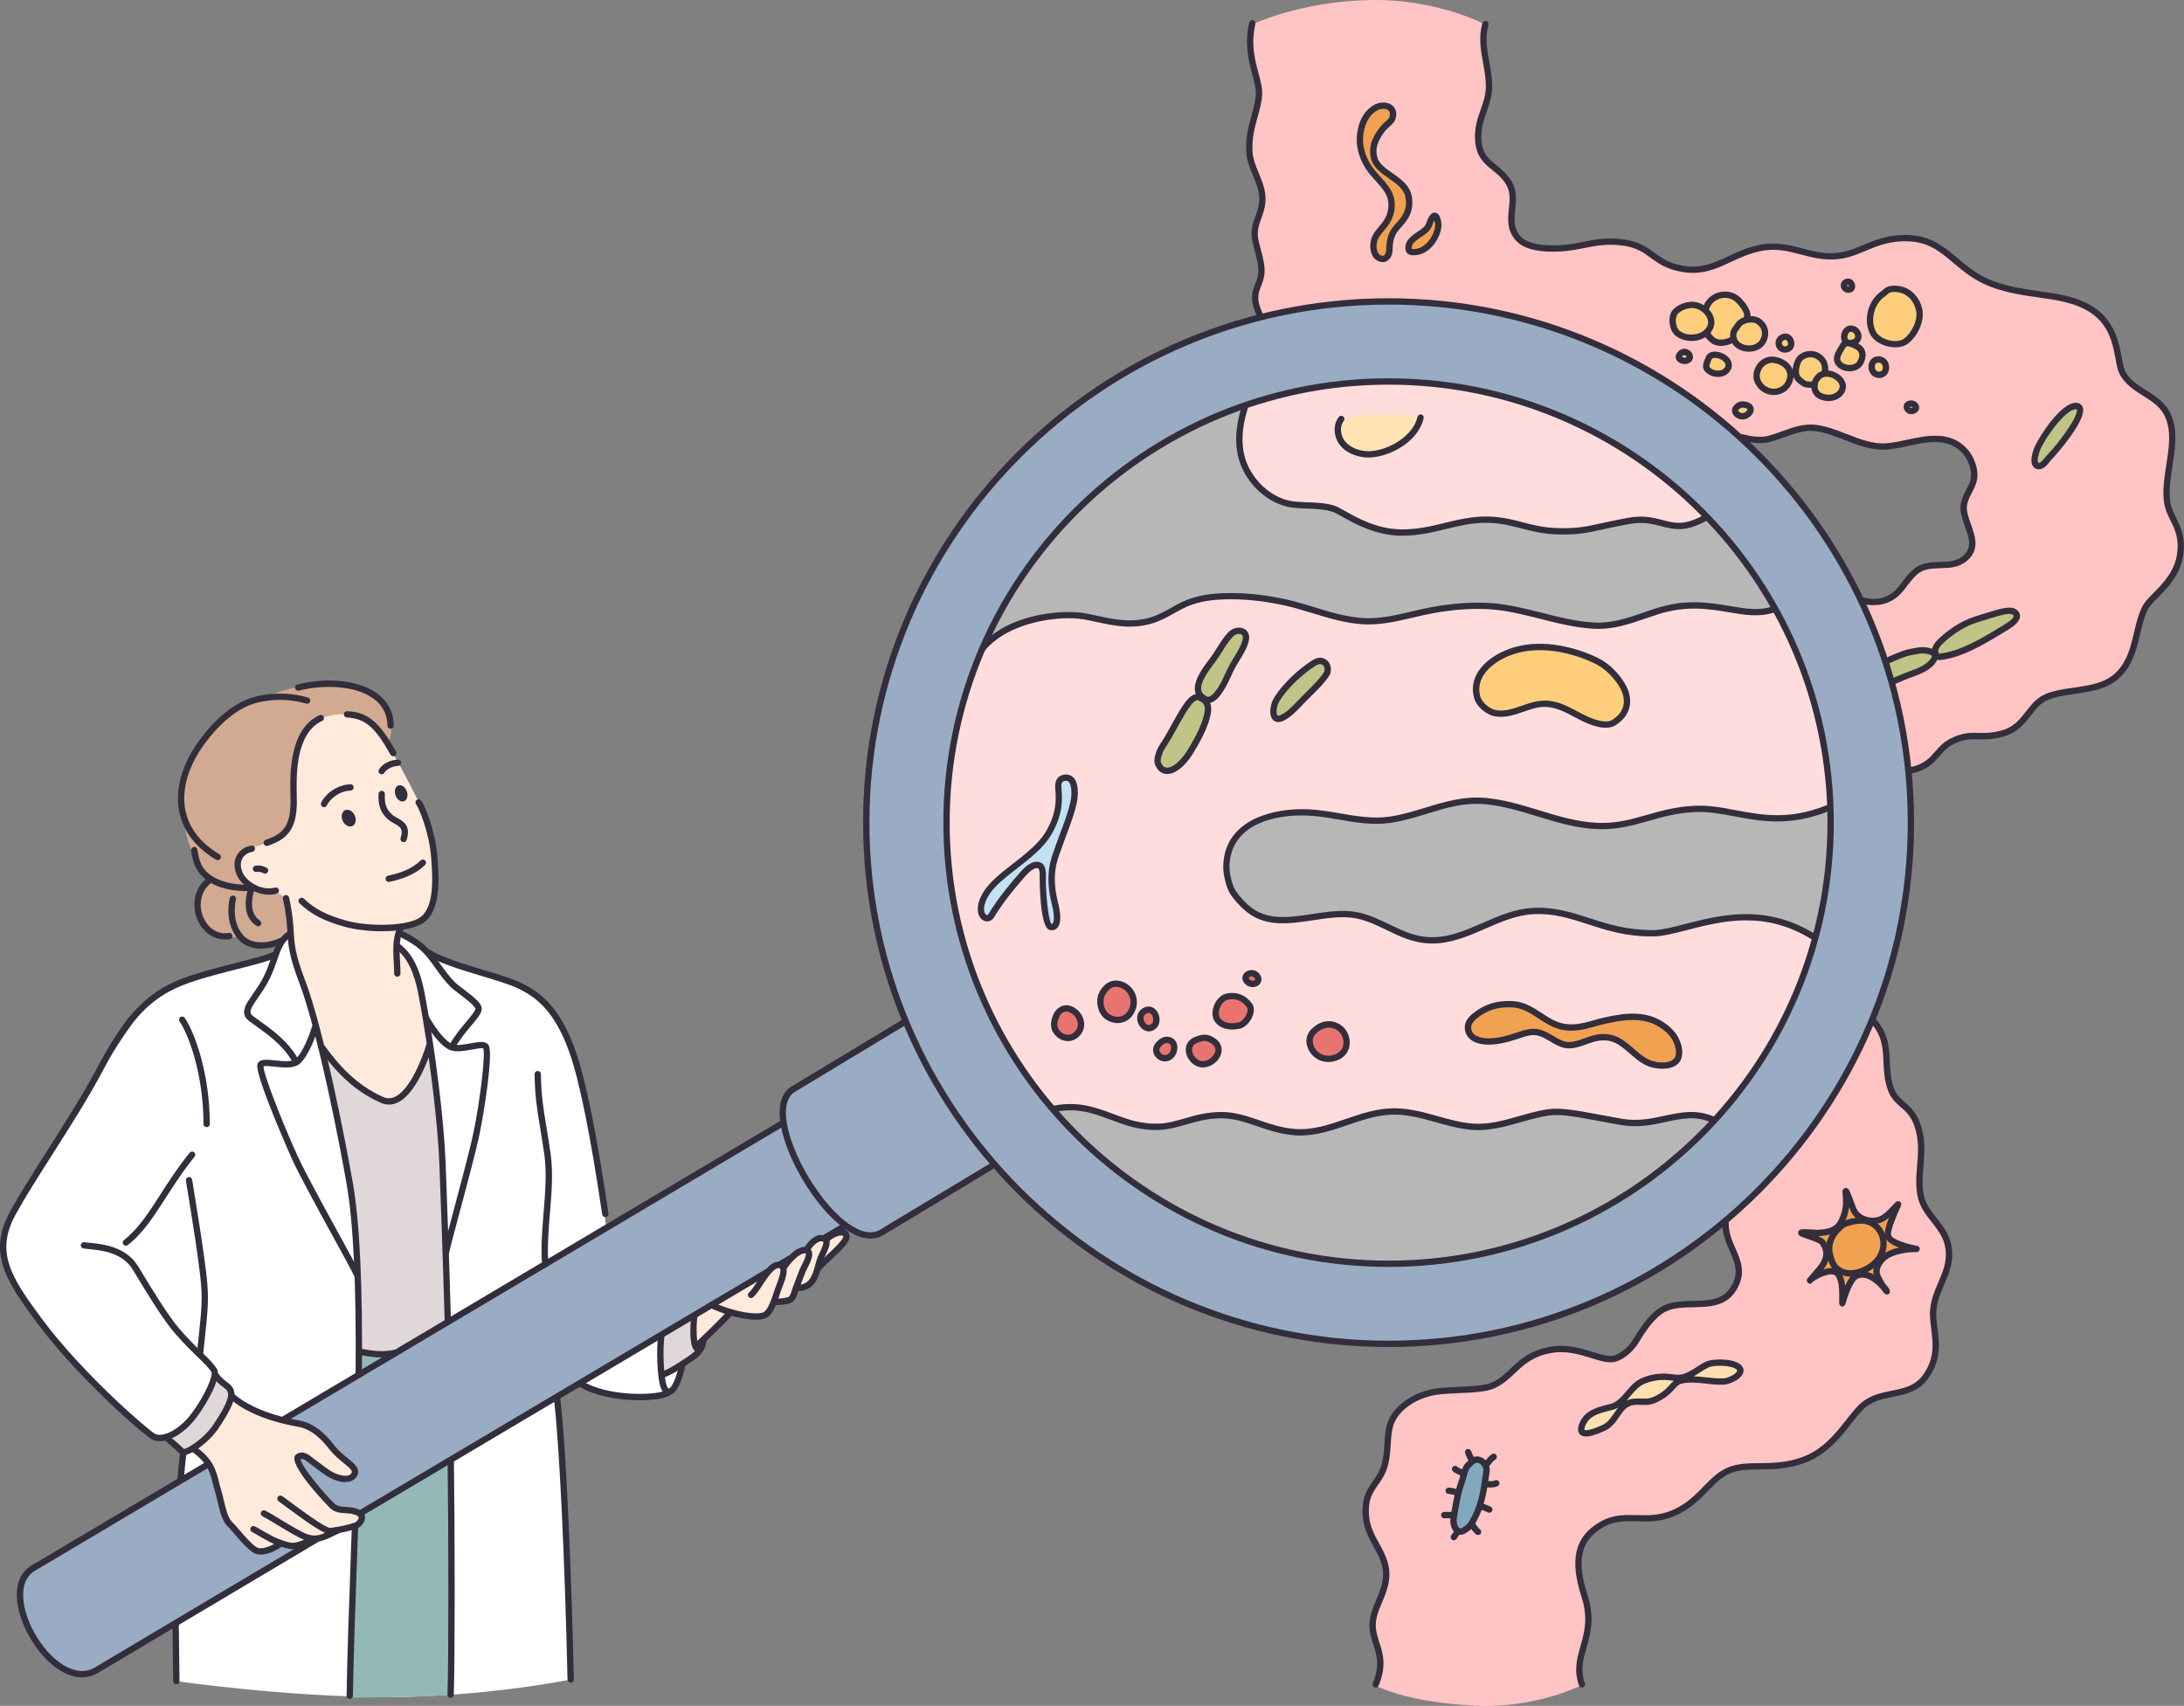 <svg xmlns="http://www.w3.org/2000/svg" id="_&#x5716;&#x5C64;_1" data-name="&#x5716;&#x5C64; 1" viewBox="0 0 687.58 537.1"><rect x="0" y="0" width="687.58" height="537.1" fill="#808080" stroke="none"/><defs><style>      .cls-1 {        opacity: .43;      }      .cls-1, .cls-2, .cls-3, .cls-4, .cls-5, .cls-6, .cls-7, .cls-8, .cls-9, .cls-10, .cls-11, .cls-12, .cls-13, .cls-14, .cls-15, .cls-16 {        fill-rule: evenodd;      }      .cls-1, .cls-2, .cls-3, .cls-4, .cls-5, .cls-6, .cls-7, .cls-8, .cls-9, .cls-10, .cls-11, .cls-12, .cls-13, .cls-14, .cls-15, .cls-16, .cls-17 {        stroke-width: 0px;      }      .cls-1, .cls-10 {        fill: #fff;      }      .cls-2 {        fill: #94b8b8;      }      .cls-3 {        fill: #c0c487;      }      .cls-4 {        fill: #e0d7d8;      }      .cls-5 {        fill: #d2aa91;      }      .cls-6 {        fill: #ffc4c3;      }      .cls-7 {        fill: #ffce7c;      }      .cls-8 {        fill: #e9746f;      }      .cls-9 {        fill: #ffe1b1;      }      .cls-11 {        fill: #ffeadb;      }      .cls-12 {        fill: #99acc4;      }      .cls-13 {        fill: #97c8ea;      }      .cls-14 {        fill: #80a9bc;      }      .cls-15 {        fill: #f1a250;      }      .cls-16, .cls-17 {        fill: #332e3c;      }    </style></defs><path class="cls-10" d="m48.5,314.09c1.85-1.4,8.05-4.63,14.21-6.74,10.93-3.75,23.44-6.4,23.44-6.4l5.48-8.13,34.42,1.11,5.25,3.07,4.53,3.99s5.82,1.93,12.82,4.07c5.91,1.81,12.54,3.43,18.57,7.5,7.19,4.84,12.35,13.33,13.42,20.07,1.07,6.74,3.78,13.08,5.38,21.52,2.94,15.45,4.81,32.37,4.81,32.37l24.06,43.69s-.43,8.41-8.5,9.83c-12.48,2.21-23.83-4.46-23.83-4.46l-6.98,4.59s1.57,15.39,2.64,37.54c1.07,22.14,1.63,51.04,1.63,51.04,0,0-25.98,5.42-57.09,5.56-31.1.14-67.33-5-67.33-5l.76-62.1,1.46-9.25-5.12-5.21-3.84.13s-2.93-2.26-8.89-7.5c-5.78-5.09-14.49-13.02-21.49-22.18-6.88-8.99-17.44-18.44-17.62-31.71-.12-8.85,7.78-17.21,16.06-30.4,12.08-19.25,26.61-43.12,31.74-47.02Z"></path><path class="cls-5" d="m75.7,222.66s14.7-7.47,28.09-7.7c6.05-.1,14.09,3.05,16.45,5.93,2.02,2.47,3.77,6.84,2.58,11.25-3.27,12.12-16.81,27.55-16.81,27.55,0,0-8.11,32.77-18.18,37.12-2.6,1.12-7.51,1.77-10.13,0-1.18-.8-2.68-2.04-2.68-2.04,0,0-8.44,2.28-11.59-5.15-3.25-7.66,2.31-12.54,2.31-12.54,0,0-7.95-7.89-8.61-25.29-.66-17.4,18.58-29.15,18.58-29.15Z"></path><path class="cls-6" d="m394.46,7.63S409.24.4,431.6.01c20.81-.36,35.77,7.62,35.77,7.62,0,0-.19,3.48.18,7.41.32,3.41,1.19,6.8,1.2,13.17,0,5.66-4.65,8.89-2.73,18.96.56,2.95,9.32,8.98,9.98,12.34.6,3.05-.12,9.85.58,13.21.8,3.86,4.96,4.78,7.9,5.28,5.64.96,12.79-1.6,25.28-1.82,7-.13,15.95,9.76,24.38,8.95,6.94-.66,15.48-7.47,22.95-7.54,5.06-.05,13.79,3.01,18.86,3.35,5.48.36,10.41-3.09,16.65-4.79,5.27-1.44,11.93-1.36,16.04.63,5.66,2.74,13.35,11.5,21.54,13.69,12.98,3.47,27.08,1.26,32.98,11.11,2.27,3.78,3.36,11.62,4.99,15.84,1.31,3.39,13.25,9.32,14.21,12.84,2.18,8.05.05,17.58-.21,25.47-.1,2.93,4.91,12.76,4.63,15.57-.38,3.84-1.57,7.77-3.12,10.32-2.66,4.4-6.35,6.57-8.64,10.44-3.96,6.68-4.49,14.92-6.5,18.24-2.73,4.51-13.46,6.33-23.3,8.62-4.04.94-9.69,11.65-14.63,12.29-3.33.43-8.52.43-12.19.7-4.1.29-11.65,10.31-16.1,10.42-12.2.3-26.29,12.19-26.29,12.19,0,0-5.93,2.97-15.35,3.27-4.89.15-10.18-1.02-17.2-2.42-4.3-.85-11.1-1.37-17.99.4-8.25,2.13-21.13,5.93-28.51,3.77-.12-.03-3.7-.42-9.61-2.26-5.59-1.74-13.3-4.93-21.19-5.08-10.7-.21-20.98,6.17-33.03,6.18-6.98,0-13.6-2.45-19.95-2.87-6.38-.42-12.5,1.19-16.9,2.99-11.52,4.72-11.06,14.49-9.23,20.01,1.04,3.13,5.08,8.44,10.74,10.35,3.29,1.11,7.85,1.01,12.22.37,5.17-.76,10.29-2.16,15.98-1.38,8.45,1.16,16.52,9.04,25.58,8.11,11.34-1.16,22.8-8.96,32.43-9.3,11.71-.41,25.06,5.95,26.91,6.45,12.55,3.39,29.14-4.7,39.45-4.15,10.91.58,20.7,6.12,20.7,6.12.81,2.17,19.07,26.42,19.07,26.42,0,0,1.53.71,3.4,8.23.76,3.07.44,9.71,1.87,14.08,1.13,3.47,7.89,7.15,8.82,11.48,1.09,5.09.04,15.65.83,21.38.6,4.34,8.89,13.26,8.88,17.7,0,4.1-4.7,14.35-5.23,18.27-.84,6.18,1.88,13.81-.87,19-3.82,7.21-11.51,5.1-19.43,9.69-5.66,3.28-11.53,15.06-18.21,17.95-7.18,3.11-17.81,1.51-25.27,3.53-5.59,1.52-12.94,12.4-17.89,14.11-7.87,2.72-13.56.92-18.55,1.78-3.85.66-7.52,3.64-9.98,6.85-3.78,4.93,1.13,13.76,1.69,22.25.43,6.45-2.17,10.76-2.8,15.04-.5,3.39.98,7.5.98,7.5,0,0-14.25,7.62-33.94,6.69-21.99-1.04-31.41-6.36-31.41-6.36,0,0,1.6-3.5,1.56-7.75-.02-2.35-2.83-8.95-2.48-12.14.46-4.11,3.51-9.92,4.28-15.36.44-3.12-2.88-7.27-5.03-12.77-1.31-3.37-2.22-8.47-1.42-10.54.83-2.15,4.57-7.32,5.63-9.48,1.81-3.68,1.19-13.89,3.83-17.39,2.43-3.23,7.58-6.14,12.93-7.06,5.95-1.04,12.22.02,16.72-1.63,8.6-3.16,9.78-10.7,19.59-11.78,6.84-.75,15.37,5.03,21.23,2.26,3.45-1.63,8.84-10.93,11.75-13.41,3.86-3.29,19.93-2.43,22.65-5.73,4.54-5.52,2.58-10.1.97-14.85-1.37-4.04-2.14-8.7-2.14-8.7l-3.65-31.87s-4.08-1.46-8.65-1.13c-5.95.43-13.19,2.64-17.93,2.25-8.38-.69-9.84-3.9-21.84-3.64-7.28.16-16.26,4.62-25.07,5.02-8.42.38-19.02-4.86-27.91-4.62-8.71.24-19.47,6.01-27.69,6.55-7.64.5-19.48-5.8-25.88-5.84-8.51-.05-13.24,2.58-17.56,3.63-4.35,1.06-8.27.55-9.81-.02-1.9-.7-9.94-4.41-16.36-5.62-5.16-.98-9.14.43-9.14.43,0,0-11.09-10.35-20.7-31.64-5.02-11.12-9.73-25.87-12.03-42.31-2.56-18.3-.55-41.97,4.28-54.62,2.97-7.78,5.95-16.91,5.95-16.91,0,0,7.1-5.61,14.03-8.28,6.93-2.68,6.64-3.06,13.7-2.43,5.22.47,12.3,3.84,20.84,2.99,5.73-.57,11.46-4.68,18.61-7,3.21-1.04,7.59-1.53,10.86-1.51,6.32.04,13.14.93,20.64,2.9,7.58,1.99,15.85,5.06,22.74,4.99,11.3-.13,24.49-4.95,35.11-4.77,12.65.2,28.01,6.24,37.6,6.42,8.37.16,21.19-6.31,27.82-7,9.66-1.01,6.91,2.82,20.96,2.56,14.05-.25,35.24-3.57,35.24-3.57,0,0,5.09,1.21,8.31-.98,3.22-2.19,4.58-7.78,9.19-9.61,5.42-2.14,12.07,1.2,15.11-3.9,3.07-5.15-2.76-14.66-1.37-17.28,3.02-5.71,4.27-9.96.77-14.88-1.51-2.12-5.81-4.43-10.09-4.37-5.39.08-11.3,2.85-17.86,2.56-6.49-.29-14.47-5.89-20.56-6.32-6.79-.47-9.99,2.84-13.93,3.82-3.66.91-8.29-.53-8.29-.53,0,0-2.2,19.29-11.7,25.23-7.73,4.83-13.5,1.66-15.15,1.21-11.07-3.02-15.78,1.92-31.66,3.17-5.01.39-19.24-4.33-24.33-3.79-9.38,1-19.31,4.84-27.62,3.8-6.45-.81-12.73-5.17-18.09-7.21-6.19-2.35-14.57-.41-18.98-3.03-9.14-5.42-11.21-15.29-11.21-17.5,0-11.83,6.22-25.97,6.61-39.83.06-2.01-1.58-4.83-1.54-6.84.04-2.11,2.33-5.66,2.36-7.77.04-2.64-2.25-9.12-2.24-11.72,0-2.21,2.63-9.57,2.64-11.72,0-3.33-4.4-11.09-4.45-14.15-.14-7.85,3.02-12.35,3.14-17.75.08-3.54-2.37-9.51-2.54-12.26-.49-8.22.65-9.99.65-9.99Z"></path><path class="cls-12" d="m430.18,94.89c-27.84,1.44-53.16,10.9-72.14,20.54-15.1,7.67-33,21.96-46.57,37.91-17.47,20.53-29.26,44.63-34.7,69.75-3.72,17.23-4.76,33.95-3.42,48.91,2.54,28.34,11.41,49.42,11.41,49.42l-35.01,21.11s-1.74,1.29-2.65,3.99c-.9,2.71-.98,6.79-.98,6.79l-156.68,93.77-80.49,47.3s-2.5,3.48-2.64,7.78c-.16,4.63,2.14,10.23,4.82,14.37,2.54,3.9,6.9,8.51,10.84,9.96,4.1,1.51,7.73-.26,7.73-.26l83.96-50.15,151.64-90.45s4.49,2.45,7.52,3.11c3.03.66,4.56-.52,4.56-.52l35.11-21.47s32.29,39.49,87.9,52.02c18.04,4.06,38.67,5.91,60.52,2.54,24.26-3.75,49.54-13.45,64.05-23.65,14.55-10.22,33.82-25.94,47.87-46.26,14.95-21.62,24.32-48.27,27.54-71.83,7.51-54.89-21.37-103.57-23.23-106.63-1.79-2.94-31.34-48.24-80.33-66.9-19.38-7.38-44.15-12.31-66.64-11.15Zm146.41,166.4c0,.12.07,19.8-6.72,40.76-6.18,19.09-18.49,38.84-33.27,53.65-11.1,11.12-26.48,22.24-39.51,28.3-29.78,13.87-56.41,13.57-56.59,13.57-.15,0-19.91,2.21-45.15-6.03-17.56-5.73-38.7-18.39-53.85-32.58-14.29-13.39-26.22-29.85-32.95-47.19-9.3-23.96-10.47-47.46-10.47-47.6,0-.09-.7-22.53,5.73-44.54,6.25-21.39,19.4-42.11,34.87-58.55,35.81-38.06,94.37-40.53,94.41-40.77.03-.18,28.79-2.32,60.18,11.02,14.03,5.96,30.17,18.2,41.78,29.61,14.85,14.6,28.45,36.3,34.78,55.31,8.15,24.44,6.76,44.9,6.76,45.04Z"></path><path class="cls-11" d="m99.8,226.68c4.01-1.89,11.77-3.27,16.83,1.11,3.29,2.85,7.01,9.02,10.4,15.35,2.69,5.03,5.49,10.77,5.49,10.77,0,0,2.2,4.5,3.58,12.01.93,5.04,1.45,12.7.82,16.55-1.58,9.59-10.72,9.82-10.72,9.82l-1.23,5.51s4.2,3.24,6.68,11.21c2.49,7.97,3.27,20.66,3.27,20.66,0,0-3.86,16.8-12.31,16.89-8.45.09-21.5-16.52-21.5-16.52,0,0-1.15-6.35-2.92-12.05-1.77-5.69-4.18-10.72-5.91-17.82-1.3-5.33-1.55-13.6-2.3-16.21-1.2-4.18-4.93-2.43-8.76-3.78-2.83-1-6.18-4.88-6.18-8.01,0-4.82,2.77-4.71,6.03-5.77,3.75-1.22,8.14-3.33,9.67-5.9,1.84-3.09.38-29.72,9.07-33.83Z"></path><path class="cls-11" d="m61,456.32s3.55-2.57,6.62-6.57c3.06-3.99,5.63-9.41,5.63-9.41,0,0,4.6,3.14,11.1,5.59,6.49,2.45,14.87,4.2,14.87,4.2,0,0,4.22,4.84,7.33,7.52,6.28,5.42,5.76,6.29,4.05,7.74-1.46,1.23-8.46-1.64-12-5.03-3.51-3.36-5.16-1.73-4.62-.05.43,1.34,8.02,11.67,11,13.86,2.18,1.6,8.8,1.42,8.94,3.17.29,3.57-7.95,4.86-7.95,4.86l-13.25,4.63-4.21-.76-7.11,2.69s-8.31-5.95-10.41-11.02c-1.8-4.34-3.13-11.58-4.49-15.02-1.43-3.62-5.52-6.43-5.52-6.43Z"></path><path class="cls-11" d="m248.82,396.27l4.89-3,3.93-3.37,2.88-.28s7.66-4.11,5.64.67c-.78,1.84-8.96,9.42-8.96,9.42,0,0-.67,3.03-2.28,4.5-1.6,1.47-4.13,1.37-4.13,1.37,0,0-.22,2.21-2.06,3.32-1.83,1.11-5.28,1.12-5.28,1.12,0,0-.05,3.44-3.54,4.24-3.49.8-10.44-1.03-10.44-1.03l-10.21,10.73s-1.02-1.71-1.16-4.13c-.14-2.42.6-5.56.6-5.56l30.11-18.01Z"></path><path class="cls-4" d="m101.2,331.26s13.06,15.92,21.59,15.5c8.52-.42,12.5-17.67,12.5-17.67,0,0,1.94,10.46,3.5,32.01,1.56,21.54,2.75,54.68,2.75,54.68l-17.58,10.81-4.51-.21-5.81-.5s0-26.53-3.11-50.19c-3.11-23.65-9.34-44.42-9.34-44.42Z"></path><path class="cls-4" d="m52.56,452.92s5.41-3.68,9.2-8.47c3.79-4.8,5.95-10.72,5.95-10.72l5.44,4.38s-1.57,6.97-5.44,11.73c-3.87,4.75-10.04,7.29-10.04,7.29l-5.11-4.21Z"></path><path class="cls-4" d="m207.88,420.45l10.45-5.79.13,7.2,1.71,3.39s-.88,1.68-3.95,3.67c-3.07,1.99-8.33,4.31-8.33,4.31v-12.78Z"></path><path class="cls-2" d="m113.71,478.91l.11-2.38,28.07-16.92.18,74.03s-8.24.55-16.28.69c-8.05.13-15.7.16-15.7.16l1.59-53.7,2.03-1.87Z"></path><path class="cls-2" d="m113.15,425.58l9.54.98-9.6,6.01.07-6.99Z"></path><path class="cls-3" d="m594.06,208.27s8.06-3.71,11.51-3.52c3.44.19,4.35,2.04,2.27,4.29-2.09,2.25-11.92,6.02-11.92,6.02l-1.85-6.8Z"></path><path class="cls-7" d="m421.76,131.99s5.27-1.35,11.67-1.52c6.39-.16,13.91.86,13.91.86,0,0-2.62,7.37-8.5,9.75-.62.25-1.23.47-1.82.67-5.09,1.64-9.45,1.22-13.2-.86-4.19-2.33-2.04-8.9-2.04-8.9Z"></path><path class="cls-7" d="m567.85,111.81s4.48-.97,5.73,1.28c1.25,2.26.73,5.4-.73,7.74-1.46,2.34-5.81,1.01-7.27-2.14-1.47-3.14,2.27-6.89,2.27-6.89Z"></path><path class="cls-7" d="m537.82,95.22c2.22-2.44,6.38-3.38,8.85-1.54,1.21.9,3.5,4.16,3.47,6.12-.03,2.06-4.41,7.57-4.41,7.57,0,0-4.26,1.49-5.99.3-1.73-1.19-2.87-3.21-2.87-3.21,0,0-1.28-6.8.94-9.24Z"></path><path class="cls-13" d="m333.09,246.81s2.37-5.78,4.42-.68c2.05,5.1-1.77,13.05-4.54,21.44-2.77,8.39-1.6,13.14-1.6,13.14,0,0,4.16,11.23.02,11.15-2.92-.06-3.49-14.15-3.46-17.84.05-4.93-4.78-.22-8.76,4.8-3.23,4.07-5.54,8.02-7.11,9.72-1.98,2.16-4.22-1.84-2.57-5.13,1.65-3.29,4.59-6.05,8.39-9.44,4.33-3.86,9.41-6.53,12.37-11.25,5.57-8.86,2.83-15.91,2.83-15.91Z"></path><path class="cls-1" d="m330.12,170.29c12.15-14.73,28.7-27.79,48.24-36.92,15.71-7.34,33.52-12.12,51.13-13.37,33.86-2.41,69.91,10.18,94.66,30.5,15.37,12.63,30.58,31.83,40.12,51.74,4.13,8.62,6.6,16.29,8.56,25.42,5.34,24.91,3.81,51.35-3.57,74.59-5.46,17.17-14.42,32.45-24.61,44.8-7.82,9.48-20.26,21.05-33.8,29.53-19.94,12.48-43.39,20.3-67.25,21.55-23.14,1.21-46.95-4-66.7-13.57-18.01-8.73-32.63-21.39-40.36-29.94-7.63-8.43-15.49-17.36-22.45-30.48-6.22-11.73-11.81-27.16-14.13-43.21-2.52-17.48-2.55-32.29.26-46.98,4.72-24.66,16.34-47.22,29.9-63.67Z"></path><path class="cls-17" d="m108.76,466.66c-2.03,0-4.4-.95-6.08-2.06-.88-.58-2.56-1.84-3.92-2.86-.63-.47-1.19-.9-1.57-1.18-.09-.07-.21-.16-.34-.27-1.05-.86-1.79-1.25-2.46-.73-.44.34-1.06.26-1.4-.17-.34-.43-.26-1.06.17-1.4,2.07-1.6,4.16.11,4.95.76.1.08.18.15.25.2.39.28.96.71,1.6,1.19,1.33,1,2.99,2.25,3.82,2.79,1.68,1.11,4.21,2.02,5.79,1.64.51-.12.86-.38,1.09-.78.38-.68-.24-1.34-2.42-3.11-1.3-1.06-2.92-2.38-4.35-4.11l-.32-.4c-1.31-1.66-4.78-6.07-9.59-6.93-5.71-1.01-10.62-2.49-14.6-4.4-3.57-1.7-4.78-2.67-6.46-4.02l-.55-.44c-.43-.34-.5-.97-.16-1.4.34-.43.97-.5,1.4-.16l.55.44c1.63,1.31,2.71,2.17,6.07,3.77,3.82,1.82,8.56,3.25,14.09,4.23,5.57.99,9.38,5.83,10.81,7.66l.29.37c1.3,1.59,2.77,2.78,4.06,3.83,2.14,1.74,4.15,3.38,2.91,5.62-.49.88-1.3,1.48-2.35,1.74-.4.1-.83.14-1.27.14Z"></path><path class="cls-17" d="m103.96,483.05c-1.9,0-6.33-3.02-14.21-8.87-.78-.58-1.47-1.1-2.04-1.51-.44-.32-.54-.95-.22-1.39.32-.45.95-.54,1.39-.22.57.42,1.27.94,2.06,1.52,3.42,2.54,11.42,8.48,12.99,8.48h0c2.61-.27,5.81-.98,7.96-1.76.28-.15,1.07-.98,1.04-1.51-.02-.37-.61-.66-.96-.79-1.11-.43-2.21-.5-3.27-.57-1.6-.1-3.25-.2-4.72-1.55-.12-.11-12.16-12.3-11.26-16.13.13-.53.66-.87,1.2-.74.54.12.87.66.74,1.2-.42,1.8,7.7,11.49,10.67,14.21.95.87,2.07.94,3.5,1.03,1.16.07,2.47.15,3.87.7,1.95.76,2.24,2.01,2.23,2.69-.01,1.6-1.56,3.05-2.34,3.34-2.29.84-5.68,1.59-8.45,1.88-.05,0-.11,0-.16,0Z"></path><path class="cls-17" d="m99.04,485.46c-.8,0-1.66-.12-2.62-.41-1.92-.57-5.85-2.95-9.32-5.05-1.81-1.1-3.52-2.13-4.46-2.6-.49-.25-.69-.85-.44-1.34.25-.49.84-.69,1.34-.44,1.01.51,2.67,1.51,4.59,2.68,3.2,1.94,7.18,4.35,8.86,4.84,2.44.72,4.01.13,6.12-.85,1.13-.52,3.12-1.47,3.12-1.47l.86,1.8s-2.01.96-3.15,1.48c-1.63.76-3.12,1.35-4.9,1.35Z"></path><path class="cls-17" d="m92.14,487.75c-1.52,0-2.99-.55-5.61-1.54l-.23-.09c-1.4-.53-6.44-3.48-7.01-3.82-.47-.28-.63-.89-.35-1.36.28-.47.89-.63,1.36-.35,1.51.89,5.65,3.28,6.7,3.67l.23.09c3.58,1.34,4.54,1.7,6.46,1.16,2.09-.59,3.31-1.34,3.32-1.34.47-.29,1.08-.15,1.37.31.29.47.16,1.08-.31,1.37-.06.04-1.45.91-3.85,1.58-.77.22-1.43.32-2.09.32Z"></path><path class="cls-17" d="m82.12,489.47c-.89,0-1.75-.2-2.51-.7-1.9-1.27-3.9-3.59-5.66-5.64-.87-1.02-1.7-1.98-2.34-2.6-1.69-1.62-2.51-5.16-3.17-8-.23-.99-.44-1.88-.65-2.56-.31-.98-.55-1.92-.78-2.83-.93-3.72-1.67-6.65-6.88-10.27-.45-.31-.56-.93-.25-1.39.31-.45.93-.56,1.39-.25,5.83,4.04,6.73,7.63,7.68,11.42.22.88.45,1.78.74,2.71.23.72.45,1.67.69,2.71.57,2.45,1.35,5.8,2.61,7.02.71.68,1.56,1.68,2.47,2.73,1.68,1.96,3.58,4.17,5.25,5.29,1.78,1.18,5.49-.83,6.65-1.63.45-.31,1.07-.2,1.39.25.31.45.2,1.07-.25,1.38-.44.3-3.52,2.36-6.38,2.36Z"></path><path class="cls-17" d="m237.99,415.52c-2.4,0-5.35-.57-7.95-1.32-2.18-.63-4.35-1.43-6.46-2.4-.5-.23-.72-.82-.49-1.32.23-.5.82-.72,1.32-.49,2.01.92,4.09,1.7,6.18,2.29,5.63,1.62,9.27,1.4,10.06.72,1.41-1.21,2.44-4.48,2.99-6.24l.25-.78c.1-.3.26-.7.44-1.17.49-1.25,1.8-4.56,1.23-5.42-.02-.03-.09-.13-.43-.14-1.52.02-3.59,3.07-5.08,5.35-1.09,1.67-2.04,3.12-2.99,3.88-.43.34-1.06.27-1.4-.16-.34-.43-.27-1.06.16-1.4.7-.56,1.65-2.01,2.56-3.41,1.91-2.93,4.08-6.25,6.71-6.25.03,0,.06,0,.09,0,1.14.03,1.74.58,2.04,1.04,1.05,1.59.11,4.34-1.04,7.25-.17.43-.32.8-.41,1.07l-.24.75c-.65,2.08-1.74,5.57-3.59,7.16-.83.71-2.25,1-3.96,1Z"></path><path class="cls-17" d="m244.5,410.91c-.53,0-.98-.42-.99-.96-.02-.55.41-1.01.96-1.03,1.71-.06,3.52-.36,3.89-.66.42-.33.8-1.55,1.03-2.28.11-.35.21-.66.3-.91.32-.82.62-1.64.93-2.46.38-1.01.75-2.02,1.15-3.01.1-.24.29-.62.53-1.07,1.53-2.93,1.51-3.69,1.37-3.88-1.58-.41-4.37,2.4-5.82,4.57-.31.46-.92.58-1.38.28-.46-.3-.58-.92-.28-1.38.43-.65,4.34-6.32,7.85-5.44.87.22,1.27.76,1.46,1.18.64,1.43-.31,3.47-1.42,5.61-.2.38-.36.69-.44.89-.39.98-.76,1.98-1.13,2.97-.31.83-.62,1.66-.94,2.49-.08.21-.17.48-.26.78-.35,1.13-.79,2.53-1.68,3.24-1.12.9-4.17,1.06-5.07,1.09h-.03Z"></path><path class="cls-17" d="m251.07,406.52c-.55,0-1-.45-1-1s.45-1,1-1c3.67,0,4.64-2.59,5.6-6.25.26-.97.5-1.89.84-2.66.19-.44.39-.86.58-1.27.55-1.19,1.31-2.83,1.1-3.29-.03-.06-.15-.13-.33-.18-1.35-.39-3.24,1.75-3.74,2.75-.24.49-.84.7-1.34.45-.49-.25-.69-.84-.45-1.34.76-1.52,3.34-4.57,6.08-3.78.77.23,1.31.65,1.59,1.27.59,1.29-.16,2.91-1.11,4.95-.18.4-.38.81-.56,1.23-.28.63-.5,1.47-.73,2.37-.86,3.26-2.03,7.73-7.53,7.73Z"></path><path class="cls-17" d="m257.79,400.06c-.23,0-.45-.08-.64-.23-.42-.35-.48-.98-.12-1.4.81-.97,2.08-2.15,3.42-3.39,1.8-1.68,5.16-4.79,5.03-5.76-.02-.17-.07-.21-.18-.24-.82-.28-3.01.5-4.29,1.78-.39.39-1.02.39-1.41,0-.39-.39-.39-1.02,0-1.41,1.59-1.59,4.52-2.87,6.34-2.26.85.29,1.4.97,1.52,1.87.24,1.85-1.97,4.06-5.65,7.48-1.29,1.2-2.52,2.34-3.25,3.21-.2.24-.48.35-.76.35Z"></path><path class="cls-17" d="m259.78,390.64c-.34,0-.67-.17-.86-.49-.28-.47-.12-1.08.35-1.36l5.82-3.45c.47-.29,1.08-.12,1.36.35.28.47.12,1.08-.35,1.36l-5.82,3.46c-.16.09-.33.14-.51.14Z"></path><path class="cls-17" d="m245.57,399.08c-.34,0-.67-.17-.85-.48-.28-.47-.13-1.08.34-1.37l3.27-1.94c.47-.28,1.12-.16,1.4.31.28.47.18,1.05-.29,1.34l-3.36,2c-.16.1-.34.14-.51.14Z"></path><path class="cls-17" d="m113.67,477.34c-.34,0-.67-.17-.86-.49-.28-.47-.12-1.08.35-1.36l127.84-75.85c.47-.28,1.11-.15,1.39.32.28.47.17,1.06-.3,1.34l-.07.04-127.85,75.85c-.16.1-.33.14-.51.14Z"></path><path class="cls-17" d="m25.8,528.12c-2.21,0-4.53-.72-6.87-2.16-7.52-4.6-13.88-15.95-13.63-24.29.13-4.22,1.88-7.35,5.06-9.04l54.16-32.16c.47-.29,1.08-.13,1.36.35.28.47.12,1.08-.35,1.36l-54.2,32.18c-2.59,1.38-3.94,3.85-4.04,7.36-.24,7.72,5.69,18.25,12.68,22.53,2.43,1.49,6.08,2.85,9.67.88l69.55-41.36c.47-.28,1.08-.13,1.36.35.28.47.13,1.08-.35,1.36l-69.58,41.38c-1.53.84-3.15,1.26-4.83,1.26Z"></path><path class="cls-17" d="m89.52,447.78c-.34,0-.67-.17-.86-.49-.28-.47-.12-1.08.35-1.36l156.78-93.09c.47-.28,1.08-.13,1.36.35.28.47.12,1.08-.35,1.36l-156.78,93.09c-.16.1-.33.14-.51.14Z"></path><path class="cls-17" d="m274.04,389.97c-2.13,0-4.46-.77-6.91-2.31-10.81-6.75-22.15-26.69-21.68-38.09.16-3.74,1.6-6.42,4.18-7.75l34.51-20.82c.47-.29,1.08-.13,1.37.34.28.47.13,1.08-.34,1.37l-34.57,20.86c-1.99,1.03-3.03,3.06-3.16,6.09-.44,10.64,10.61,29.98,20.74,36.32,3.42,2.13,6.33,2.58,8.66,1.32l34.67-20.88c.47-.29,1.08-.13,1.37.34.28.47.13,1.08-.34,1.37l-34.71,20.91c-1.17.63-2.44.94-3.79.94Z"></path><path class="cls-17" d="m437.16,424.11c-91.22,0-165.44-74.07-165.44-165.1s74.21-165.1,165.44-165.1,165.44,74.07,165.44,165.1-74.21,165.1-165.44,165.1Zm0-328.21c-90.12,0-163.44,73.17-163.44,163.11s73.32,163.11,163.44,163.11,163.45-73.17,163.45-163.11-73.32-163.11-163.45-163.11Z"></path><path class="cls-17" d="m437.16,398.89c-77.29,0-140.17-62.75-140.17-139.89s62.88-139.89,140.17-139.89,140.17,62.75,140.17,139.89-62.88,139.89-140.17,139.89Zm0-277.78c-76.19,0-138.18,61.86-138.18,137.9s61.99,137.9,138.18,137.9,138.18-61.86,138.18-137.9-61.99-137.9-138.18-137.9Z"></path><path class="cls-17" d="m63.01,427s-.07,0-.11,0c-.55-.06-.94-.55-.89-1.09l.43-4.01c1.08-10.1,1.41-13.14.58-20.3-.88-7.59-2.28-16.29-4.49-29.86-.09-.54.28-1.05.82-1.14.53-.1,1.05.28,1.14.82,2.21,13.6,3.61,22.32,4.5,29.95.85,7.38.49,10.75-.58,20.74l-.43,4.01c-.05.51-.49.89-.99.89Z"></path><path class="cls-17" d="m56.85,466.86s-.05,0-.08,0c-.55-.04-.96-.53-.91-1.07.24-2.96.52-5.71.82-8.16.07-.55.56-.93,1.11-.87.55.07.93.57.87,1.11-.3,2.43-.57,5.14-.81,8.08-.04.52-.48.91-.99.91Z"></path><path class="cls-17" d="m55.52,530.31c-.54,0-.99-.44-1-.98l-.22-17.42v-.62c0-.55.45-.99,1-.99h0c.55,0,1,.45.99,1v.6s.22,17.4.22,17.4c0,.55-.43,1-.98,1.01h-.01Z"></path><path class="cls-17" d="m112.94,433.47h0c-.55,0-.99-.45-.99-1,.24-27.77-.68-47.28-2.83-59.68-2.15-12.41-9.05-48.05-15.04-63.73-3.16-8.27-3.37-11.74-3.62-15.75-.16-2.59-.34-5.53-1.4-10.3-.12-.54.22-1.07.76-1.19.54-.12,1.07.22,1.19.76,1.09,4.93,1.28,7.95,1.44,10.61.25,4.01.44,7.18,3.49,15.16,6.05,15.82,12.98,51.63,15.14,64.1,2.17,12.51,3.11,32.15,2.86,60.03,0,.55-.45.99-1,.99Z"></path><path class="cls-17" d="m110.11,534.91h-.01c-.55,0-.99-.46-.98-1.01.13-10.6.76-28.42,1.37-45.65l.26-7.31c.02-.55.49-.98,1.03-.96.55.02.98.48.96,1.03l-.26,7.31c-.61,17.22-1.24,35.03-1.37,45.61,0,.54-.45.98-1,.98Z"></path><path class="cls-17" d="m140.96,416.24c-.54,0-.98-.43-.99-.97-.52-18.25-1.12-34.82-1.65-48.91-.48-12.94-3.27-35.6-6.48-52.71-1.41-7.51-3.57-12.04-7-14.7-.44-.34-.51-.96-.18-1.4.34-.43.96-.51,1.4-.18,4.93,3.81,6.72,10.5,7.73,15.91,3.28,17.48,6.02,39.76,6.51,53,.53,14.1,1.13,30.67,1.65,48.93.02.55-.42,1.01-.97,1.02h-.03Z"></path><path class="cls-17" d="m141.88,534.58h-.04c-.55-.02-.98-.48-.96-1.03.39-10.97.35-50.9.03-73.84,0-.55.43-1,.98-1.01h.01c.54,0,.99.44,1,.98.32,22.96.35,62.94-.04,73.94-.02.54-.46.96-.99.96Z"></path><path class="cls-17" d="m39.64,392.22c-.3,0-.59-.13-.78-.38-.34-.43-.27-1.06.17-1.4,4.53-3.56,7.74-8.56,11.46-14.35,2.56-3.99,5.47-8.52,9.21-13.15.35-.43.97-.5,1.4-.15.43.35.49.97.15,1.4-3.68,4.55-6.55,9.02-9.09,12.97-3.82,5.94-7.11,11.07-11.91,14.84-.18.14-.4.21-.61.21Z"></path><path class="cls-17" d="m65.06,354.88c-.55,0-1-.45-1-1,0-15.5-4.62-28.02-7.52-32.27-.31-.45-.19-1.07.26-1.38.45-.31,1.07-.19,1.38.26,3.04,4.45,7.87,17.45,7.87,33.39,0,.55-.45,1-1,1Z"></path><path class="cls-17" d="m50.25,453.75c-.8,0-1.54-.14-2.21-.44-2.19-.98-23.44-19.31-36.58-37.06-9.77-13.19-15.39-21.93-8.23-34.92,3.02-5.48,7.15-11.98,11.53-18.86,5.59-8.78,11.38-17.87,15.98-26.54,8.06-15.21,14.3-22.18,23.84-26.65,5.08-2.38,12.9-4.37,19.8-6.13,5.18-1.32,9.65-2.46,11.56-3.41.49-.24,1.09-.05,1.34.45.25.49.05,1.09-.45,1.34-2.11,1.05-6.67,2.21-11.96,3.56-6.81,1.73-14.53,3.7-19.44,6-9.1,4.26-15.1,11-22.93,25.78-4.64,8.75-10.44,17.86-16.06,26.68-4.36,6.85-8.48,13.32-11.47,18.74-6.58,11.95-1.48,19.84,8.09,32.77,13.2,17.83,34.1,35.62,35.8,36.42,2.74,1.23,7.88-1.67,11.45-6.45,4.5-6.03,6.77-12.04,6.28-13-.99-1.53-2.33-2.82-4.19-4.62-1.88-1.81-4.21-4.06-7.3-7.58-3.79-4.32-9.31-13.47-12.61-18.94l-.69-1.15c-3.28-5.41-9.85-6.07-13.78-6.46-.67-.07-1.26-.13-1.75-.2-.54-.08-.92-.59-.84-1.13.08-.54.6-.91,1.13-.84.46.07,1.02.12,1.65.19,4.02.4,11.49,1.15,15.28,7.41l.7,1.15c3.27,5.41,8.74,14.46,12.41,18.66,3.03,3.46,5.33,5.68,7.18,7.46,1.96,1.89,3.37,3.25,4.49,4.98,1.59,2.47-2.86,10.57-6.37,15.27-3.46,4.64-8.08,7.52-11.65,7.52Z"></path><path class="cls-17" d="m57.81,458.24c-.5,0-.82-.19-1-.37-1.62-1.54-4.6-4.11-5.22-4.57-.44-.33-.53-.95-.2-1.39.33-.44.95-.53,1.39-.2.69.52,3.52,2.95,5.18,4.52,1.31-.28,6.17-3.27,8.98-7.37,3.59-5.23,5.21-8.69,4.83-10.27-.21-.87-.57-1.14-1.44-1.79-.86-.64-2.03-1.52-3.43-3.39-.33-.44-.24-1.06.2-1.4.44-.33,1.06-.24,1.39.2,1.24,1.64,2.23,2.39,3.04,2.99.97.73,1.81,1.35,2.18,2.92.54,2.28-.99,5.82-5.13,11.86-3.01,4.39-8.48,8.03-10.56,8.24-.08,0-.15.01-.22.01Z"></path><path class="cls-17" d="m120.25,427.4c-2.46,0-4.88-.39-7.21-.84-.54-.11-.89-.63-.79-1.17.11-.54.62-.9,1.17-.79,3.49.69,7.22,1.21,10.77.38.53-.13,1.07.21,1.2.74.12.54-.21,1.07-.74,1.19-1.46.34-2.94.48-4.4.48Z"></path><path class="cls-17" d="m171.67,399.06c-.51,0-.94-.39-.99-.91-.47-5.15,0-10.81.45-16.28.52-6.24,1.05-12.69.22-18.48-.46-3.17-.89-5.79-1.28-8.14-.97-5.85-1.67-10.07-1.78-17.04,0-.55.43-1,.98-1.01.61.01,1,.43,1.01.98.11,6.82.8,10.98,1.76,16.75.39,2.36.83,5,1.29,8.18.87,6.01.32,12.58-.2,18.93-.45,5.38-.91,10.95-.46,15.93.05.55-.35,1.03-.9,1.08-.03,0-.06,0-.09,0Z"></path><path class="cls-17" d="m179.66,529.78c-.54,0-.98-.43-.99-.97-.9-39.36-2.58-74.11-4.29-88.53-.06-.55.33-1.04.87-1.11.54-.07,1.04.32,1.11.87,2.08,17.59,3.62,58.79,4.3,88.72.01.55-.42,1-.97,1.02h-.02Z"></path><path class="cls-17" d="m122.44,347.78c-.85,0-1.69-.18-2.53-.55-9.22-4.03-15.06-10.93-19.56-17.15-.32-.45-.22-1.07.22-1.39.44-.32,1.07-.22,1.39.22,4.34,6,9.96,12.65,18.74,16.5,1.21.53,2.38.51,3.61-.06,5.86-2.74,9.91-16.4,9.95-16.54.15-.53.71-.83,1.23-.68.53.15.83.71.68,1.24-.17.6-4.35,14.68-11.02,17.79-.9.42-1.81.63-2.71.63Z"></path><path class="cls-17" d="m125.09,307.51c-.55,0-1-.45-1-1,0-.96-.06-2.05-.12-3.2-.2-3.75-.43-8,1.04-10.93.25-.49.84-.69,1.34-.45.49.25.69.84.44,1.34-1.23,2.46-1.02,6.43-.83,9.94.06,1.19.12,2.32.12,3.31,0,.55-.45,1-1,1Z"></path><path class="cls-17" d="m142.6,330.08c-.17,0-.33-.04-.49-.13-.48-.27-.65-.88-.38-1.36,1.46-2.58,3.45-4.96,5.05-6.87,1.25-1.49,2.96-3.53,2.9-4.13-.13-.89-3.48-3.43-5.09-4.65-1.15-.87-2.15-1.62-2.7-2.17-1.91-1.91-3.39-3.97-4.81-5.96-.88-1.23-1.79-2.49-2.77-3.68-2.43-2.94-5.49-4.7-8.16-6.04-.49-.25-.69-.84-.45-1.34.25-.49.85-.69,1.34-.45,2.86,1.43,6.14,3.32,8.8,6.55,1.03,1.25,1.96,2.54,2.86,3.79,1.38,1.92,2.81,3.91,4.6,5.71.45.45,1.44,1.2,2.49,1.99,3.39,2.57,5.64,4.37,5.86,5.96.21,1.46-1.2,3.14-3.34,5.69-1.63,1.94-3.48,4.15-4.85,6.57-.18.32-.52.51-.87.51Z"></path><path class="cls-17" d="m140.42,395.33c-.06,0-.12,0-.18-.02-.54-.1-.9-.62-.8-1.16.25-1.39,1.6-6.41,3.3-12.76,2.3-8.6,5.17-19.3,6.28-24.61,2.16-10.33,3.88-25.04,3.11-26.67-.35-.24-2.35.12-3.55.34-2.66.49-5.68,1.04-7.74-.25-3.35-2.1-6.12-6.74-7.3-8.72l-.14-.24c-.28-.47-.13-1.08.34-1.36.47-.28,1.08-.13,1.37.34l.14.24c1.11,1.86,3.7,6.21,6.64,8.05,1.41.88,4.13.38,6.32-.02,2.56-.47,4.77-.87,5.64.64,1.5,2.63-1.5,21.37-2.9,28.06-1.12,5.36-3.99,16.09-6.31,24.71-1.62,6.06-3.03,11.3-3.26,12.61-.09.48-.51.82-.98.82Z"></path><path class="cls-17" d="m92.81,334.6c-.35,0-.68-.18-.87-.5-2.88-5.04-7.96-8.65-11.33-11.04-1.95-1.39-2.9-2.08-3.3-2.77-1.27-2.2.28-4.43,2.25-7.24,1.06-1.52,2.27-3.25,3.34-5.34,1.07-2.1,1.76-4.07,2.42-5.98,1.17-3.37,2.18-6.27,4.86-8.19.45-.32,1.07-.21,1.39.23.32.45.22,1.07-.23,1.39-2.17,1.55-3.04,4.05-4.14,7.22-.65,1.88-1.4,4.02-2.53,6.23-1.13,2.21-2.38,3.99-3.48,5.57-1.78,2.56-2.76,4.06-2.16,5.11.21.35,1.55,1.3,2.73,2.14,3.51,2.49,8.81,6.26,11.91,11.68.27.48.11,1.09-.37,1.36-.16.09-.33.13-.49.13Z"></path><path class="cls-17" d="m112.29,402.1c-.39,0-.76-.23-.92-.61-.51-1.18-3.24-6.17-6.41-11.94-4.75-8.65-10.65-19.42-12.98-24.49-.12-.26-11.93-26.7-10.93-29.97.53-1.76,2.88-1.5,5.6-1.22,2.4.26,5.4.58,6.55-.57,1.71-1.7,3.44-5.17,5.12-10.32.17-.52.73-.81,1.26-.64.52.17.81.73.64,1.26-.67,2.03-2.7,8.21-5.61,11.11-1.82,1.81-5.19,1.45-8.17,1.13-1.19-.13-2.96-.31-3.48-.11-.09,2.47,6.41,18.81,10.84,28.48,2.29,5.01,8.18,15.74,12.91,24.36,3.32,6.06,5.95,10.85,6.49,12.12.22.51-.02,1.09-.53,1.31-.13.06-.26.08-.39.08Z"></path><path class="cls-17" d="m84.68,281.7c-4.48,0-8.63-3.08-9.97-5.87-1.09-2.25-1.17-4.51-.23-6.35.86-1.7,2.51-2.85,4.63-3.25.54-.1,1.06.26,1.16.8.1.54-.26,1.06-.8,1.16-1.5.28-2.65,1.06-3.22,2.19-.65,1.28-.56,2.91.25,4.58,1.25,2.6,5.81,5.64,10.08,4.5.53-.15,1.08.17,1.22.7.14.53-.17,1.08-.7,1.22-.81.22-1.62.32-2.42.32Z"></path><path class="cls-17" d="m83.44,275.07c-.17,0-.34-.04-.5-.13,0,0-1.07-.59-2.2-.41-.54.08-1.05-.28-1.14-.83-.09-.54.28-1.05.83-1.14,1.86-.29,3.44.61,3.51.65.48.27.64.88.36,1.36-.18.32-.52.5-.86.5Z"></path><path class="cls-17" d="m83.98,266.34c-.42,0-.82-.27-.95-.7-.16-.53.13-1.08.66-1.25,6.29-1.95,7.59-5.49,7.78-11.32.02-.57,0-1.37-.03-2.34-.16-6.85-.5-21.1,9.15-25.56.5-.23,1.09-.01,1.32.49.23.5.01,1.09-.49,1.32-8.46,3.91-8.14,17.28-7.99,23.71.02,1.02.04,1.86.02,2.45-.21,6.43-1.82,10.87-9.18,13.16-.1.03-.2.04-.3.04Z"></path><path class="cls-17" d="m123.81,238.11c-.35,0-.68-.18-.87-.5-4.46-7.88-7.51-11.44-13.73-11.71-.55-.02-.98-.49-.95-1.04.02-.55.51-.94,1.04-.95,7.12.3,10.63,4.34,15.38,12.71.27.48.1,1.09-.38,1.36-.16.09-.32.13-.49.13Z"></path><path class="cls-17" d="m120.25,293.21c-4.3,0-8.64-.54-11.79-1.43-6.53-1.83-10.5-3.9-14.19-7.4-.4-.38-.42-1.01-.04-1.41.38-.4,1.01-.42,1.41-.04,3.47,3.29,7.09,5.17,13.36,6.93,6.95,1.95,20.48,1.99,24.04-1.65,3.83-3.91,3.11-12.97,2.68-18.39-.62-7.84-3.83-15.4-4.72-16.61-.32-.44-.23-1.07.22-1.39.45-.32,1.07-.23,1.39.22,1.24,1.7,4.47,9.74,5.09,17.63.46,5.75,1.23,15.38-3.24,19.94-2.52,2.58-8.32,3.6-14.21,3.6Z"></path><path class="cls-17" d="m68.55,270.84c-.17,0-.35-.05-.51-.14-6.23-3.74-10.09-8.6-11.47-14.46-1.51-6.4.11-13.78,4.57-20.78,3.52-5.53,9.71-12.43,16.49-15.2,5.55-2.26,13.14-2.51,19.34-.63.53.16.82.72.66,1.24-.16.53-.72.82-1.24.66-5.7-1.73-12.93-1.5-18.01.56-6.35,2.59-12.2,9.15-15.56,14.42-4.17,6.54-5.7,13.38-4.31,19.25,1.26,5.32,4.81,9.76,10.56,13.21.47.28.62.89.34,1.37-.19.31-.52.48-.85.48Z"></path><path class="cls-17" d="m77.47,280.55c-7.7,0-13.7-2.82-15.93-7.6-.8-1.71-1.09-3.41-1.36-5.05-.09-.54.26-1.13.8-1.22.54-.09,1.04.2,1.14.74l.03.14c.27,1.58.52,3.08,1.2,4.54,2.04,4.36,8.34,6.86,16.06,6.39.54-.05,1.02.38,1.06.93.03.55-.38,1.02-.93,1.06-.7.04-1.38.07-2.06.07Z"></path><path class="cls-17" d="m122.98,229.45c-.54,0-.99-.43-1-.98-.06-3.48-1.48-6.3-4.23-8.38-5.9-4.48-16.39-4.52-23.63-2.65-.53.13-1.08-.18-1.21-.72-.14-.53.18-1.08.72-1.21,7.96-2.05,18.87-1.92,25.33,2.99,3.25,2.47,4.94,5.81,5.01,9.93,0,.55-.43,1-.98,1.01h-.02Z"></path><path class="cls-17" d="m82.26,298.69c-2.58,0-5.19-.73-7.08-2.79-2.91-3.17-3.95-7.96-2.85-13.15.11-.54.65-.88,1.18-.77.54.11.88.64.77,1.18-.45,2.15-1.13,7.58,2.37,11.39,2.96,3.23,8.59,2.21,11.44.8.49-.24,1.09-.04,1.33.46.24.49.04,1.09-.45,1.33-1.73.85-4.2,1.54-6.71,1.54Z"></path><path class="cls-17" d="m70.84,295.8c-3.65,0-6.92-2.26-8.6-6.05-1.79-4.06-1.57-9.74,2.97-13.3.43-.34,1.06-.27,1.4.17.34.43.26,1.06-.17,1.4-3.7,2.9-3.86,7.58-2.38,10.93,1.22,2.75,3.95,5.46,7.97,4.77.55-.09,1.06.27,1.15.82.09.54-.27,1.06-.81,1.15-.51.09-1.02.13-1.52.13Z"></path><path class="cls-17" d="m81.26,291.65c-.19,0-.38-.05-.55-.16-4.5-2.96-3.42-8.8-2.75-11.17.15-.53.7-.83,1.23-.69.53.15.84.7.69,1.23-.55,1.95-1.47,6.72,1.93,8.96.46.3.59.92.29,1.38-.19.29-.51.45-.83.45Z"></path><path class="cls-17" d="m127.06,265.18c-.1,0-.2-.02-.3-.05-.52-.17-.81-.73-.65-1.25.95-2.97-.15-3.58-1.96-4.58-.68-.38-1.38-.76-2-1.32-2.31-2.06-3.17-4.4-2.98-8.06.03-.55.51-.96,1.05-.94.55.03.97.5.94,1.05-.16,3.06.47,4.82,2.32,6.47.45.4,1.03.72,1.64,1.06,1.83,1.01,4.33,2.4,2.89,6.92-.14.42-.53.69-.95.69Z"></path><path class="cls-17" d="m122.38,277.69c-.46,0-.87-.32-.97-.78-.12-.54.22-1.07.75-1.19,3.61-.81,7.35-1.95,10.26-4.81.39-.38,1.02-.38,1.41.01.39.39.38,1.02-.01,1.41-3.28,3.21-7.51,4.5-11.22,5.33-.07.02-.15.02-.22.02Z"></path><path class="cls-17" d="m190.56,383.2c-.49,0-.91-.36-.98-.85-3.69-25.03-7.19-42.26-10.39-51.19-4.62-12.89-10.4-17.18-15.96-19.89-2.62-1.28-6.95-2.58-11.53-3.96-6.47-1.95-13.17-3.97-17.22-6.45-.47-.29-.62-.9-.33-1.37.29-.47.9-.61,1.37-.33,3.83,2.35,10.69,4.42,16.75,6.24,4.66,1.41,9.07,2.73,11.83,4.08,5.94,2.89,12.11,7.44,16.97,21.01,3.29,9.18,6.72,26.06,10.49,51.57.08.54-.3,1.05-.84,1.13-.05,0-.1,0-.15,0Z"></path><path class="cls-17" d="m219.99,424.13c-.27,0-.53-.11-.73-.31-.38-.4-.35-1.03.05-1.41,4.68-4.37,9.59-9.47,9.64-9.52.38-.4,1.01-.41,1.41-.03.4.38.41,1.01.03,1.41-.05.05-5,5.18-9.71,9.59-.19.18-.44.27-.68.27Z"></path><path class="cls-17" d="m219.6,425.61c-.15,0-.3-.02-.46-.08-2.77-.89-1.53-11.15-1.51-11.25.11-.54.64-.9,1.17-.78.54.11.89.63.78,1.17-.37,1.83-.37,6.83.13,8.57.17-.26.41-.68.71-1.34.23-.5.82-.72,1.32-.49.5.23.72.82.49,1.32-.44.97-1.31,2.88-2.64,2.88Zm.33-1.86h.02-.02Z"></path><path class="cls-17" d="m208.54,433.83c-.43,0-.83-.28-.95-.72-.15-.53.15-1.08.67-1.24,2.18-.64,6.09-3.26,8.18-4.67l.17-.11c3-2.01,3.57-3.35,3.73-4.49.08-.54.59-.91,1.13-.84.54.08.92.59.84,1.13-.32,2.16-1.69,3.91-4.6,5.85l-.17.11c-2.34,1.57-6.26,4.2-8.73,4.93-.09.03-.19.04-.28.04Z"></path><path class="cls-17" d="m210.54,439.21c-.65,0-1.66-.31-2.41-2-1.31-2.99-1.53-13.14-.9-16.89.09-.54.6-.91,1.15-.82.54.09.91.6.82,1.15-.62,3.68-.28,13.4.76,15.77.29.67.55.81.58.81h0c.35-.03,1.92-1.39,3.22-7.38.12-.54.64-.88,1.18-.76.54.12.88.65.76,1.18-.7,3.22-2.28,8.67-4.97,8.94-.06,0-.13,0-.2,0Z"></path><path class="cls-17" d="m201.43,440.86c-2.61,0-5.44-.2-8.11-.63-5.43-.87-8.61-2.33-10.99-3.65-.48-.27-.66-.87-.39-1.35.27-.48.87-.65,1.35-.39,2.24,1.23,5.21,2.6,10.35,3.42,7.56,1.21,14.76.42,16.21-.62.44-.32,1.07-.22,1.39.22.32.45.22,1.07-.22,1.39-1.43,1.04-5.21,1.61-9.58,1.61Z"></path><path class="cls-16" d="m107.9,258.46c-.64-1.38-.31-2.88.73-3.37,1.04-.48,2.4.24,3.04,1.62.64,1.38.31,2.88-.73,3.37-1.04.48-2.4-.24-3.04-1.62Z"></path><path class="cls-16" d="m124.6,250.63c-.57-1.34-.28-2.8.66-3.26.94-.47,2.16.24,2.73,1.57.57,1.34.28,2.8-.66,3.27-.94.47-2.16-.24-2.73-1.57Z"></path><path class="cls-17" d="m102.01,254.15c-.13,0-.26-.03-.39-.08-.51-.22-.74-.8-.52-1.31.97-2.27,4.57-5.68,9.22-5.83.51-.05,1.01.41,1.02.97.02.55-.41,1.01-.97,1.03-3.92.12-6.79,3.07-7.45,4.62-.16.38-.53.6-.92.6Z"></path><path class="cls-17" d="m120.15,243.79c-.18,0-.36-.05-.52-.15-.47-.29-.61-.9-.32-1.37.87-1.4,2.88-2.95,5.93-3.11.55,0,1.02.39,1.05.94.03.55-.39,1.02-.94,1.05-2.29.12-3.77,1.24-4.35,2.17-.19.3-.51.47-.85.47Z"></path><path class="cls-17" d="m396.68,100.15c-.37,0-.72-.2-.9-.56-2.56-5.22-1.55-7.8-.57-10.29.42-1.06.81-2.06.92-3.29.19-2.1-.46-4.56-1.09-6.94-.34-1.27-.66-2.48-.85-3.61-.51-3.06.28-5.25,1.05-7.37.51-1.4,1.03-2.84,1.19-4.58.26-2.87-.82-5.48-1.96-8.25-.94-2.28-1.91-4.64-2.1-7.2-.33-4.59.74-8.44,1.67-11.83.62-2.25,1.21-4.38,1.33-6.46.1-1.82-.45-3.87-1.09-6.25-1.14-4.25-2.56-9.54-.99-16.43.12-.54.66-.87,1.19-.75.54.12.87.66.75,1.19-1.47,6.41-.17,11.22.97,15.47.68,2.54,1.27,4.74,1.15,6.88-.13,2.29-.74,4.52-1.4,6.88-.94,3.4-1.91,6.91-1.61,11.15.16,2.23,1.03,4.35,1.95,6.58,1.18,2.87,2.4,5.83,2.1,9.19-.18,2-.75,3.57-1.3,5.08-.74,2.05-1.38,3.82-.96,6.37.17,1.04.48,2.2.81,3.42.68,2.55,1.38,5.19,1.15,7.63-.14,1.51-.6,2.7-1.05,3.84-.9,2.28-1.67,4.25.5,8.69.24.49.04,1.09-.46,1.33-.14.07-.29.1-.44.1Z"></path><path class="cls-17" d="m589.92,190.55c-1.22,0-2.49-.17-3.78-.52-.53-.14-.84-.69-.7-1.22.14-.53.69-.84,1.22-.7,4.56,1.24,8.55-.04,11.22-3.61l.23-.3c1.39-1.86,3.49-4.67,5.47-5.8,2.34-1.34,4.85-1.41,7.27-1.48,2.6-.08,5.07-.15,7.07-1.82,3.12-2.6,1.99-5.75.68-9.39-.81-2.26-1.65-4.6-1.33-6.84.26-1.82,1.02-3.27,1.75-4.68.86-1.66,1.68-3.23,1.52-5.23-.18-2.11-1.24-4.63-2.58-6.14-4.55-5.12-11.03-3.73-17.29-2.39-2.19.47-4.26.91-6.26,1.09-4.9.43-9.34-1.3-13.65-2.98-2.98-1.17-6.07-2.37-9.19-2.79-3.37-.44-6.58.72-9.97,1.95-1.39.51-2.84,1.03-4.27,1.42-3.14.86-6.68.16-9.08-.44-.53-.13-.86-.67-.72-1.21.13-.53.67-.86,1.21-.72,2.18.54,5.39,1.18,8.07.45,1.36-.37,2.7-.86,4.12-1.37,3.47-1.26,7.05-2.57,10.91-2.05,3.36.45,6.56,1.7,9.65,2.91,4.29,1.67,8.33,3.27,12.74,2.85,1.88-.17,3.89-.6,6.03-1.06,6.51-1.4,13.88-2.97,19.2,3.02,1.63,1.83,2.86,4.76,3.08,7.3.21,2.57-.78,4.47-1.73,6.31-.69,1.32-1.33,2.56-1.55,4.04-.25,1.74.47,3.75,1.23,5.88,1.36,3.8,2.9,8.1-1.29,11.59-2.53,2.11-5.46,2.2-8.29,2.28-2.28.07-4.44.13-6.34,1.22-1.62.92-3.65,3.64-4.86,5.26l-.23.3c-2.39,3.18-5.75,4.86-9.56,4.86Z"></path><path class="cls-17" d="m441.62,168.67c-.27,0-.55,0-.83,0-7.86-.18-14.34-3.82-18.22-5.99-1.33-.74-2.47-1.38-3.15-1.59-2.46-.75-5.2-.86-7.84-.96-1.45-.06-2.96-.11-4.41-.27-5.94-.66-11.76-4.74-15.19-10.65-3.32-5.72-3.69-12.8-1.09-21.04.16-.53.72-.82,1.25-.65.53.17.82.72.65,1.25-2.42,7.69-2.12,14.23.91,19.44,3.12,5.37,8.36,9.08,13.68,9.67,1.39.15,2.85.21,4.27.26,2.77.1,5.63.21,8.35,1.04.88.27,2.06.93,3.54,1.76,3.95,2.21,9.93,5.56,17.29,5.73,5.15.11,9.65-.97,13.99-2.03,4.27-1.04,8.71-2.1,13.63-2.01,4.33.09,7.72.97,10.99,1.82,3.24.84,6.6,1.71,10.96,1.83,6.07.16,8.84-.44,13.86-1.55,2.23-.49,4.76-1.05,8.18-1.68,4.95-.91,8.2-.05,11.06.7,3.86,1.01,6.9,1.81,13.12-1.73.48-.27,1.09-.1,1.36.37.27.48.11,1.09-.37,1.36-6.93,3.94-10.66,2.96-14.61,1.93-2.8-.73-5.69-1.49-10.2-.67-3.39.62-5.9,1.18-8.11,1.66-5.01,1.1-8.03,1.77-14.35,1.6-4.58-.13-8.05-1.03-11.4-1.9-3.31-.86-6.43-1.67-10.53-1.76-4.67-.1-8.78.9-13.12,1.95-4.24,1.03-8.62,2.1-13.68,2.1Z"></path><path class="cls-17" d="m450.86,297.06c-.45,0-.9-.01-1.36-.04-4.89-.29-8.98-2.27-12.94-4.19-3.16-1.53-6.15-2.97-9.55-3.66-4.25-.85-9.01-.13-13.61.57-7.6,1.15-15.46,2.35-21.69-3.28-1.62-1.46-3.04-3.04-4.1-4.56-1.06-1.52-1.79-3.57-2.29-6.44-.28-1.6-.28-3.42,0-5.26,1.84-12.17,15.48-15.89,26.58-15.4,3.35.15,6.72.73,9.99,1.29,5.05.87,10.28,1.76,15.38,1.05,3.97-.55,7.77-1.72,11.44-2.84,5.93-1.82,12.05-3.7,19.05-3.07,5.85.53,11.41,2.24,16.8,3.89,5.87,1.8,11.94,3.66,18.29,3.94,6.05.27,10.63-1.06,15.51-2.46,4.4-1.26,8.96-2.57,14.96-2.9,4.51-.24,8.73.55,13.19,1.39,8.22,1.55,16.73,3.15,28.42-1.51.51-.2,1.09.05,1.29.56.2.51-.05,1.09-.56,1.29-12.23,4.86-21.42,3.14-29.53,1.61-4.34-.82-8.44-1.59-12.72-1.36-5.78.31-10.22,1.59-14.52,2.82-5.04,1.44-9.8,2.8-16.15,2.54-6.6-.28-12.8-2.19-18.79-4.02-5.29-1.62-10.75-3.3-16.39-3.81-6.62-.61-12.28,1.14-18.29,2.99-3.75,1.15-7.62,2.34-11.75,2.91-5.41.75-10.79-.17-15.99-1.06-3.21-.55-6.52-1.12-9.75-1.26-10.79-.48-22.88,2.86-24.52,13.71-.25,1.63-.25,3.23,0,4.62.44,2.54,1.09,4.39,1.96,5.64.98,1.4,2.3,2.86,3.81,4.23,5.53,4.99,12.59,3.92,20.06,2.79,4.77-.72,9.7-1.47,14.3-.55,3.64.73,6.89,2.3,10.03,3.82,3.96,1.91,7.7,3.72,12.2,3.99,6.1.37,11.51-1.99,17.23-4.49,4.99-2.18,10.14-4.43,15.81-4.71,6.75-.32,12.08,1.39,17.73,3.23,5.81,1.89,11.77,3.78,20.03,3.77,2.79-.02,6.24-.92,10.24-1.95,10.66-2.75,25.25-6.52,40.82,3.23.47.29.61.91.32,1.37-.29.47-.91.61-1.37.32-14.84-9.29-28.38-5.8-39.26-2.99-4.13,1.06-7.69,1.99-10.72,2.01-8.57.09-14.71-1.93-20.67-3.87-5.47-1.78-10.63-3.47-17.01-3.13-5.31.27-10.3,2.44-15.12,4.55-5.29,2.31-10.75,4.69-16.79,4.69Z"></path><path class="cls-17" d="m409.4,357.52c-.63,0-1.26-.02-1.89-.08-4.48-.36-8.19-1.63-11.78-2.86-3.7-1.27-7.2-2.46-11.13-2.48h-.1c-4.27,0-7.73,1-11.08,1.96-2.7.78-5.25,1.51-8.02,1.67-6.29.38-11.06-1.43-15.68-3.16-5.44-2.04-10.59-3.97-18.02-2.41-.54.11-1.07-.23-1.18-.77-.11-.54.23-1.07.77-1.18,8-1.68,13.65.44,19.12,2.5,4.42,1.66,8.99,3.37,14.87,3.04,2.55-.14,4.99-.85,7.58-1.6,3.35-.96,7.14-2.06,11.74-2.04,4.26.01,7.91,1.26,11.77,2.58,3.47,1.19,7.07,2.42,11.3,2.76,5.52.44,10.62-1.3,16.01-3.14,4.27-1.46,8.68-2.97,13.33-3.3,5.61-.39,10.68,1.03,15.58,2.41,3.53.99,7.18,2.02,10.97,2.33,4.98.41,9.7-.93,14.7-2.35,2.84-.81,5.79-1.64,8.75-2.11,4.11-.65,8.98.26,16.34,1.63,2.18.41,4.59.86,7.27,1.32,5.03.87,9.28-.05,13.4-.94,5.21-1.12,10.14-2.19,15.92.42.5.23.72.82.5,1.32-.23.5-.82.72-1.32.5-5.19-2.34-9.59-1.39-14.68-.29-4.3.93-8.75,1.89-14.16.95-2.68-.46-5.1-.91-7.29-1.32-7.16-1.33-11.89-2.22-15.66-1.62-2.85.45-5.73,1.27-8.52,2.06-4.95,1.4-10.09,2.86-15.4,2.42-3.98-.33-7.73-1.38-11.35-2.4-4.95-1.39-9.62-2.71-14.9-2.34-4.39.31-8.68,1.78-12.83,3.2-4.77,1.63-9.69,3.32-14.92,3.32Z"></path><path class="cls-17" d="m309.26,205.24c-.22,0-.45-.08-.64-.23-.42-.35-.48-.98-.13-1.4,8.85-10.63,26.31-11.7,32.91-10.55,1.39.24,2.79.54,4.2.85,5.29,1.14,10.76,2.32,16.88.4,2.14-.68,4.21-1.82,6.2-2.93,1.16-.65,2.36-1.31,3.58-1.89,3.35-1.59,7.46-2.5,12.21-2.7,6.58-.29,13.27.35,20.43,1.93,3.01.67,6.01,1.59,8.91,2.47,5.05,1.54,10.27,3.14,15.62,3.42,4.99.26,10.03-.92,14.92-2.07,2.1-.49,4.27-1,6.41-1.39,6.91-1.26,13.31-1.67,19.03-1.23,5.31.41,10.56,1.74,15.63,3.02,5.37,1.36,10.92,2.77,16.51,3.06,5.52.29,10.4-1.38,15.55-3.16,1.29-.44,2.59-.89,3.92-1.32,9.47-3.02,16.79-1.79,23.25-.7,4.93.83,9.19,1.55,13.33.11.52-.18,1.09.09,1.27.61.18.52-.09,1.09-.61,1.27-4.63,1.61-9.34.81-14.32-.03-6.23-1.05-13.3-2.24-22.31.63-1.31.42-2.6.86-3.88,1.3-5.34,1.84-10.38,3.58-16.3,3.26-5.79-.3-11.44-1.73-16.9-3.12-4.99-1.26-10.15-2.57-15.29-2.97-5.55-.43-11.78-.02-18.52,1.2-2.09.38-4.24.88-6.31,1.37-5.02,1.18-10.22,2.4-15.48,2.12-5.59-.29-10.93-1.93-16.09-3.5-2.86-.87-5.82-1.78-8.76-2.43-6.99-1.55-13.5-2.17-19.91-1.89-4.48.19-8.33,1.04-11.44,2.51-1.16.55-2.33,1.2-3.47,1.83-2.08,1.16-4.23,2.35-6.57,3.09-6.61,2.09-12.35.85-17.9-.35-1.38-.3-2.75-.59-4.12-.83-6.95-1.2-23.2.45-31.04,9.86-.2.24-.48.36-.77.36Z"></path><path class="cls-17" d="m433.1,531.35c-.12,0-.25-.02-.37-.07-.51-.21-.76-.79-.55-1.3,2.28-5.62,1.33-8.61.22-12.07-.35-1.1-.71-2.23-.98-3.49-.9-4.18.49-7.45,1.82-10.61.72-1.7,1.47-3.47,1.88-5.41,1.01-4.73-.68-7.81-2.65-11.39-1.53-2.78-3.11-5.65-3.43-9.48-.5-5.9,1.37-8.58,3.19-11.18.93-1.32,1.8-2.57,2.43-4.29.85-2.32,1.02-4.87,1.18-7.34.2-3.05.4-6.21,1.94-8.83,2.75-4.67,8.73-8.14,15.23-8.83,2.09-.22,4.29-.32,6.43-.42,4.14-.19,8.05-.36,10.29-1.38,2.34-1.06,4.03-2.66,5.82-4.36,2.76-2.61,5.89-5.57,11.89-6.77,5.55-1.1,10.32.38,14.15,1.57,2.77.86,5.17,1.61,6.83,1,2.1-.76,4.41-2.77,5.74-4.98,2.51-4.18,5.59-8.71,9.45-10.6,2.84-1.39,6.18-1.46,9.42-1.53,4.85-.1,9.44-.2,12.01-4.61,2.5-4.28,1.19-7.27-.47-11.05-1.15-2.62-2.45-5.6-2.33-9.26.02-.54.46-.96,1-.96h.03c.55.02.98.48.96,1.03-.1,3.22,1.05,5.85,2.17,8.4,1.66,3.79,3.37,7.7.36,12.86-3.13,5.37-8.5,5.48-13.69,5.59-3.16.07-6.14.13-8.59,1.33-3.85,1.88-7.19,7.46-8.62,9.83-1.57,2.62-4.23,4.91-6.76,5.83-2.29.83-4.99,0-8.1-.97-3.8-1.19-8.11-2.53-13.16-1.52-5.44,1.09-8.22,3.72-10.91,6.26-1.83,1.73-3.73,3.52-6.37,4.72-2.58,1.17-6.69,1.36-11.03,1.55-2.11.09-4.28.19-6.31.41-5.9.63-11.28,3.71-13.73,7.86-1.3,2.21-1.48,5-1.67,7.95-.17,2.61-.34,5.31-1.29,7.9-.72,1.96-1.71,3.38-2.67,4.74-1.76,2.51-3.28,4.68-2.83,9.87.29,3.41,1.77,6.1,3.2,8.69,1.98,3.59,4.02,7.31,2.85,12.77-.46,2.12-1.24,3.98-2,5.77-1.33,3.14-2.47,5.85-1.71,9.42.25,1.16.6,2.25.93,3.3,1.12,3.51,2.28,7.13-.27,13.42-.16.39-.53.62-.92.62Z"></path><path class="cls-17" d="m498.06,531.34c-.41,0-.79-.25-.94-.66-1.71-4.78-.65-8.49.46-12.42,1.22-4.31,2.48-8.76.34-15.42-3.87-12.03-2.11-19.12,5.89-23.72,3.99-2.29,7.83-2.19,11.55-2.09,3.47.09,7.06.19,11.1-1.54,4.44-1.9,7.21-4.75,9.89-7.5,2.41-2.47,4.68-4.8,7.87-6.05,3.11-1.21,6.36-1.24,9.81-1.27,3.88-.03,8.27-.07,13.23-1.85,6.64-2.39,10.57-7.42,14.05-11.86,1.28-1.64,2.5-3.19,3.72-4.42,3.2-3.2,6.95-3.96,10.58-4.69,3.82-.77,7.44-1.5,9.98-5.2,3.56-5.16,2.98-9.73,2.41-14.15-.23-1.8-.44-3.49-.4-5.21.1-3.64,1.43-6.75,2.72-9.77.87-2.03,1.69-3.95,2.03-5.85,1.11-6.13-1.49-9.44-4.24-12.94-1.69-2.15-3.44-4.38-4.19-7.24-.94-3.57-.64-7.08-.36-10.48.3-3.59.61-7.31-.48-11.26-1.14-4.12-2.96-5.7-4.73-7.23-1.5-1.3-3.06-2.65-4.02-5.35-1.1-3.1-1.23-6.02-1.36-8.84-.19-4.18-.37-8.12-3.84-12.08-.36-.41-.32-1.04.09-1.41.41-.36,1.04-.32,1.41.09,3.93,4.48,4.14,8.96,4.33,13.3.12,2.68.25,5.45,1.25,8.26.78,2.2,2.02,3.27,3.45,4.51,1.89,1.64,4.04,3.5,5.34,8.2,1.19,4.29.86,8.18.55,11.95-.28,3.38-.55,6.57.3,9.81.65,2.47,2.19,4.43,3.83,6.52,2.77,3.52,5.91,7.52,4.64,14.53-.39,2.12-1.25,4.14-2.16,6.27-1.22,2.84-2.47,5.78-2.56,9.05-.04,1.57.16,3.19.38,4.9.58,4.56,1.24,9.74-2.75,15.53-3,4.36-7.19,5.21-11.23,6.02-3.49.71-6.79,1.37-9.57,4.15-1.14,1.14-2.32,2.64-3.56,4.24-3.46,4.42-7.76,9.92-14.94,12.51-5.28,1.9-9.85,1.94-13.89,1.97-3.4.03-6.34.05-9.1,1.13-2.79,1.09-4.82,3.17-7.17,5.58-2.68,2.76-5.73,5.88-10.53,7.94-4.44,1.9-8.25,1.8-11.94,1.7-3.6-.1-7-.19-10.51,1.82-7.11,4.09-8.56,10.28-4.99,21.38,2.32,7.23.92,12.19-.32,16.57-1.07,3.77-1.99,7.03-.5,11.21.18.52-.09,1.09-.6,1.27-.11.04-.22.06-.34.06Z"></path><path class="cls-17" d="m601.67,243.51c-.46,0-.87-.32-.97-.79-.12-.54.22-1.07.76-1.18,4.31-.93,5.97-2.85,7.73-4.87,1.28-1.47,2.6-2.99,4.89-4.14,3.83-1.92,6.24-1.85,8.78-1.78,2.04.05,4.14.11,7.38-.79,3.79-1.06,5.65-3.45,7.62-5.98,1.68-2.16,3.43-4.4,6.38-5.58,2.49-.99,5.14-1.38,8.22-1.83,1.67-.24,3.39-.5,5.27-.87,5.54-1.11,8.75-3.29,11.09-7.51,1.62-2.93,2.34-6.05,3.04-9.07.63-2.72,1.28-5.53,2.58-8.14.71-1.42,2.06-2.79,3.62-4.37,2.88-2.92,6.46-6.56,7.3-12,.77-4.99-.57-7.73-1.99-10.63-.92-1.87-1.86-3.81-2.14-6.3-.41-3.75.19-7.62.78-11.37.81-5.12,1.57-9.96-.1-14.41-1.35-3.61-4.22-5.41-7.25-7.32-2.83-1.78-5.75-3.62-7.44-7-.55-1.11-.84-2.68-1.17-4.51-.83-4.52-1.97-10.71-7.89-14.63-4.73-3.13-10.37-3.93-16.33-4.78-4.77-.68-9.7-1.38-14.83-3.26-5.29-1.94-8.88-4.98-12.06-7.66-4.04-3.41-7.52-6.35-13.54-6.72-6.1-.38-10.13,1.31-14.05,2.95-3.28,1.37-6.38,2.66-10.42,2.73-3.82.06-6.99-.78-10.05-1.59-4.03-1.07-7.83-2.08-12.89-.99-3.42.74-6.29,2.07-9.06,3.36-4.62,2.15-8.98,4.18-15.16,3.17-5.11-.84-7.67-2.71-10.15-4.52-2.19-1.6-4.27-3.11-8.15-3.71-5.26-.81-8.89-.09-12.74.68-2.14.43-4.35.87-6.88,1.04-6.87.46-11.81-.61-14.28-3.08-3.27-3.27-2.88-7.03-2.53-10.34.28-2.7.55-5.25-.88-7.63-1.2-2-2.77-3.28-4.29-4.51-2.52-2.05-5.12-4.17-5.47-9.31-.27-4.01.76-6.93,1.76-9.76.88-2.5,1.71-4.87,1.62-7.91-.07-2.4-.49-4.67-.89-6.87-.71-3.88-1.44-7.89-.21-12.38.15-.53.69-.85,1.22-.7.53.14.84.69.7,1.22-1.11,4.06-.45,7.67.25,11.5.41,2.27.84,4.63.92,7.17.1,3.42-.83,6.07-1.73,8.63-.97,2.76-1.89,5.37-1.65,8.97.28,4.27,2.25,5.87,4.74,7.9,1.57,1.28,3.35,2.73,4.74,5.03,1.77,2.96,1.46,5.96,1.16,8.86-.34,3.29-.64,6.13,1.96,8.73,2.03,2.03,6.55,2.92,12.74,2.5,2.4-.16,4.55-.59,6.62-1,3.85-.77,7.82-1.56,13.43-.69,4.36.67,6.72,2.4,9.01,4.07,2.4,1.75,4.66,3.4,9.3,4.16,5.55.91,9.47-.91,13.99-3.01,2.87-1.34,5.84-2.72,9.48-3.5,5.53-1.19,9.74-.07,13.82,1.01,2.93.78,5.97,1.61,9.51,1.52,3.65-.06,6.58-1.28,9.68-2.58,3.94-1.64,8.43-3.5,14.94-3.1,6.67.42,10.57,3.71,14.7,7.19,3.2,2.7,6.5,5.49,11.46,7.31,4.93,1.81,9.75,2.5,14.42,3.16,6.19.88,12.04,1.71,17.15,5.09,6.63,4.38,7.9,11.33,8.75,15.93.31,1.68.57,3.12,1,3.98,1.44,2.89,4.01,4.5,6.72,6.21,3.18,2,6.47,4.07,8.05,8.31,1.85,4.94,1.01,10.26.2,15.42-.57,3.62-1.16,7.36-.77,10.84.24,2.15,1.07,3.85,1.95,5.65,1.42,2.9,3.03,6.2,2.17,11.81-.93,6.08-4.77,9.97-7.85,13.09-1.44,1.46-2.69,2.73-3.26,3.86-1.2,2.39-1.79,4.97-2.42,7.69-.73,3.15-1.48,6.41-3.24,9.58-2.62,4.74-6.34,7.28-12.45,8.5-1.93.38-3.68.64-5.37.89-2.95.43-5.5.8-7.76,1.71-2.46.98-3.96,2.91-5.55,4.96-1.99,2.55-4.24,5.44-8.66,6.68-3.52.99-5.88.93-7.97.87-2.48-.07-4.45-.12-7.84,1.57-1.94.97-3.08,2.28-4.28,3.66-1.89,2.18-3.85,4.44-8.81,5.51-.07.02-.14.02-.21.02Z"></path><g><path class="cls-9" d="m537.37,429.69c-2.64,1.29-4.7,3.34-7.65,4.03-1.6.38-3.41-.09-5.03-.2-2.41-.17-5.05.29-7.28,1.24-3.74,1.59-5.11,5.48-8.43,7.53-2.54,1.57-8.73,1.1-10.81,6.2-2.08,5.1,5.1,1.84,6.8,1.04,4.21-1.98,4.46-7.68,9.42-8.15,3.33-.32,4.29.81,8.26-1.52,3.97-2.33,4.11-4.65,6.72-5.21,4.34-.95,9.05.6,13.45.33,1.81-.11,6.22-2.25,4.83-4.2-1.39-1.95-8.04-2.18-10.28-1.08Z"></path><path class="cls-17" d="m499.33,452.29c-1,0-1.53-.32-1.88-.65-.78-.74-.85-1.93-.19-3.54,1.62-3.99,5.49-4.97,8.31-5.7,1.15-.29,2.24-.57,2.9-.98,1.36-.84,2.37-2.03,3.44-3.29,1.4-1.64,2.84-3.34,5.12-4.31,2.38-1.01,5.21-1.48,7.74-1.32.48.03.98.1,1.48.16,1.12.14,2.28.29,3.25.06,1.69-.4,3.09-1.3,4.57-2.26.9-.58,1.84-1.19,2.86-1.69,2.39-1.17,9.72-1.15,11.53,1.4.52.73.6,1.59.2,2.42-.91,1.92-4.26,3.26-5.78,3.36-1.94.12-3.92-.1-5.84-.31-2.63-.29-5.11-.56-7.46-.04-1.03.23-1.55.79-2.4,1.73-.88.96-1.97,2.16-4.02,3.37-3.03,1.78-4.55,1.71-6.3,1.63-.71-.03-1.44-.07-2.37.02-2.31.22-3.41,1.84-4.69,3.71-1.08,1.58-2.29,3.36-4.39,4.35-3.02,1.42-4.88,1.87-6.08,1.87Zm10.11-9.12c-.91.54-2.11.85-3.39,1.17-2.68.68-5.71,1.46-6.95,4.52-.42,1.03-.28,1.34-.28,1.35,0,0,1.01.63,5.73-1.59,1.61-.76,2.57-2.17,3.6-3.67.4-.59.82-1.2,1.29-1.78Zm14.27-8.7c-1.98,0-4.09.42-5.91,1.19-1.85.78-3.08,2.23-4.38,3.76-.45.52-.9,1.05-1.38,1.57.65-.32,1.39-.54,2.26-.62,1.07-.1,1.91-.06,2.65-.03,1.61.07,2.68.12,5.2-1.36,1.8-1.05,2.73-2.08,3.56-2.99.4-.43.78-.86,1.22-1.23-.31-.03-.63-.07-.94-.11-.47-.06-.93-.12-1.37-.15-.3-.02-.6-.03-.91-.03Zm9.51-1.13c1.35.04,2.7.19,4.03.33,1.92.21,3.73.41,5.5.3,1.15-.07,3.62-1.2,4.11-2.23.09-.19.06-.28-.03-.4-1.02-1.43-7.03-1.75-9.04-.76h0c-.92.45-1.76,1-2.66,1.57-.62.4-1.25.81-1.92,1.19Zm4.14-3.65h.02-.02Z"></path></g><path class="cls-17" d="m596.43,215.43l-.78-1.83s2.82-1.21,3.44-1.46c.61-.25,1.25-.48,1.92-.72,2.65-.96,5.65-2.05,7.01-4.29.1-.16.25-.46.16-.61-.36-.56-2.35-.9-3.59-.76-1.19.14-2.3.38-3.38.62-2.18.47-6.32,2.43-6.36,2.45-.49.24-1.09.03-1.33-.47-.23-.5-.02-1.09.47-1.33.18-.08,4.39-2.07,6.79-2.59,1.12-.24,2.28-.49,3.56-.65.87-.11,4.35-.12,5.49,1.65.29.45.66,1.4-.13,2.71-1.72,2.85-5.08,4.07-8.04,5.14-.65.23-1.27.46-1.85.7-.61.25-3.4,1.45-3.4,1.45Z"></path><g><path class="cls-3" d="m622.13,195.03c-3.9,1.23-7.57,3.62-10.59,6.32-.86.77-2.21,2.1-2.31,3.33-.07.84.28,2.27,1.5,2.14,6.77-.72,13.86-5.09,19.54-8.54,1.23-.75,6.17-3.32,4.25-5.31-1.47-1.53-4.83-.32-12.39,2.06Z"></path><path class="cls-17" d="m610.57,207.83c-.57,0-1.09-.21-1.49-.6-.72-.71-.91-1.85-.85-2.62.09-1.19.93-2.46,2.64-3.99,2.42-2.17,6.29-5.06,10.96-6.53h0l1.49-.47c6.95-2.2,10.13-3.2,11.92-1.33.7.73.76,1.49.69,2-.25,1.77-2.43,3.26-4.75,4.61l-.68.41c-5.7,3.46-12.79,7.77-19.67,8.51-.08,0-.17.01-.25.01Zm21.99-14.54c-1.62,0-4.53.92-8.65,2.22l-1.49.47h0c-4.33,1.36-7.95,4.08-10.23,6.12-1.66,1.48-1.95,2.3-1.98,2.66-.03.39.09.87.25,1.04,6.58-.65,13.47-4.83,19-8.19l.71-.43c2.41-1.4,3.68-2.47,3.78-3.17,0-.06.02-.16-.15-.35-.25-.26-.66-.37-1.24-.37Zm-10.43,1.74h.02-.02Z"></path></g><g><path class="cls-3" d="m641.51,141.01c-.38.8-1.97,5.09-.03,5.68,1.56.48,2.82-1.8,3.7-2.7,3.52-3.6,12.31-14.84,8.92-16.08-3.4-1.24-10.24,8.14-12.59,13.1Z"></path><path class="cls-17" d="m641.92,147.76c-.23,0-.48-.04-.73-.11-.63-.19-1.11-.62-1.38-1.25-.9-2.04.76-5.74.8-5.82h0c2.15-4.53,9.42-15.21,13.83-13.61.7.26,1.18.8,1.35,1.54.91,4-8.19,14.42-9.9,16.17-.18.18-.37.43-.58.69-.78.97-1.9,2.38-3.39,2.38Zm11.49-18.88c-2.59,0-8.38,6.99-11.01,12.55h0c-.46.97-1.15,3.31-.77,4.16.05.12.09.13.14.14.56.17,1.42-.9,1.99-1.6.26-.32.5-.62.71-.84,3.95-4.05,9.85-12.25,9.38-14.34-.13-.05-.28-.08-.43-.08Zm-11.91,12.13h.02-.02Z"></path></g><g><path class="cls-7" d="m592.66,92.65c-3.62,2.6-5.03,8.08-3.02,12.11,1.55,3.11,7.52,4.79,10.41,2.63,2.8-2.1,4.97-6.57,4.09-10.12-1.06-4.25-4.62-6.96-9.05-6.23-.88.15-1.74,1.11-2.43,1.61Z"></path><path class="cls-17" d="m596.69,109.36c-.74,0-1.52-.09-2.32-.28-2.57-.61-4.72-2.09-5.61-3.87-2.23-4.46-.74-10.45,3.33-13.37.17-.12.36-.28.55-.44.62-.53,1.39-1.18,2.3-1.33,4.77-.8,8.95,2.07,10.18,6.97,1.02,4.06-1.52,8.95-4.45,11.15-1.04.78-2.42,1.18-3.96,1.18Zm-.18-17.44c-.41,0-.83.03-1.25.11-.36.06-.9.52-1.34.89-.24.2-.47.39-.68.55h0c-3.25,2.33-4.49,7.3-2.71,10.86.63,1.25,2.31,2.36,4.29,2.83,1.86.44,3.59.23,4.63-.55,2.44-1.83,4.51-5.91,3.72-9.08-.87-3.46-3.47-5.59-6.66-5.59Zm-3.85.73h.02-.02Z"></path></g><g><path class="cls-7" d="m591.3,113.17c-2.7.04-2.76,4.47,0,4.81,3.25.41,3.36-4.86,0-4.81Z"></path><path class="cls-17" d="m591.64,119.01c-.15,0-.31,0-.47-.03-2.03-.25-3.01-2.06-2.92-3.71.1-1.8,1.34-3.07,3.02-3.09h0c1.34.01,2.45.61,3.05,1.74.64,1.19.57,2.72-.17,3.8-.58.84-1.48,1.3-2.53,1.3Zm-.33-4.84c-.93.01-1.05.93-1.06,1.21-.03.54.18,1.5,1.17,1.62.5.06.87-.07,1.1-.42.31-.46.34-1.2.06-1.73-.25-.46-.72-.73-1.27-.68h0Zm-.01-1h.02-.02Z"></path></g><g><path class="cls-7" d="m580.16,108.89c-.78,1.44-2.38,3.45-1.6,5.01,1.25,2.5,5.73,2.75,7.1.29.97-1.75,1.07-3.82-.78-4.96-1.22-.75-3.78-2.06-4.72-.34Z"></path><path class="cls-17" d="m582.3,116.91s-.09,0-.13,0c-2.01-.04-3.73-1.02-4.5-2.56-.88-1.76.29-3.71,1.15-5.13.17-.28.33-.55.47-.8.35-.65.9-1.08,1.59-1.27,1.17-.31,2.69.11,4.52,1.23,2.09,1.29,2.54,3.76,1.13,6.29-.77,1.38-2.38,2.23-4.23,2.23Zm-.63-7.87c-.11,0-.2.01-.28.03-.16.04-.26.13-.35.29h0c-.15.28-.33.57-.52.88-.65,1.08-1.46,2.42-1.07,3.21.43.86,1.51,1.43,2.76,1.46.93.02,2.06-.29,2.58-1.21.42-.75,1.21-2.62-.43-3.63-1.07-.66-2.06-1.04-2.68-1.04Zm-1.51-.15h.02-.02Z"></path></g><g><path class="cls-7" d="m582.4,103.49c-2.05.24-2.87,4.84.44,4.47,3.59-.4,2.36-4.81-.44-4.47Z"></path><path class="cls-17" d="m582.48,108.99c-1.57,0-2.67-.94-2.85-2.49-.2-1.71.89-3.78,2.65-3.99h0c1.2-.15,2.35.35,3.08,1.33.72.97.89,2.22.44,3.25-.27.61-.99,1.67-2.86,1.88-.16.02-.31.03-.47.03Zm.03-4.5c-.51.06-.99,1.01-.9,1.79.05.43.22.81,1.11.71.46-.05,1.04-.21,1.25-.69.16-.37.07-.88-.22-1.27-.17-.24-.57-.62-1.25-.54h0Z"></path></g><g><path class="cls-7" d="m572.52,118.62c-1.22,1.23-1.91,3.15-.68,5.01,1.23,1.86,5.6,2.48,7.59,0,3.04-3.8-4.02-7.93-6.91-5.01Z"></path><path class="cls-17" d="m575.68,126.26c-.11,0-.22,0-.34,0-1.88-.09-3.54-.88-4.33-2.08-1.31-1.99-.99-4.44.8-6.26h0c2.08-2.11,5.62-1.41,7.7.44,1.92,1.71,2.19,4.02.7,5.89-1.03,1.29-2.67,2.01-4.53,2.01Zm-2.45-6.94c-.43.43-1.73,1.98-.56,3.76.42.64,1.56,1.13,2.76,1.18,1.34.07,2.53-.4,3.22-1.26,1.12-1.4.19-2.58-.46-3.16-1.38-1.23-3.76-1.75-4.96-.53h0Z"></path></g><path class="cls-17" d="m570.21,122.11c-1,0-2.12-.08-3-.66-1-.67-1.71-1.32-2.12-1.93-.89-1.34-.81-2.57-.64-3.71.13-.89.58-3.09,2.05-4.17,1.97-1.43,4.53-1.52,6.54-.24,1.98,1.27,2.9,3.57,2.42,6.01-.11.54-.64.89-1.17.78-.54-.11-.89-.63-.78-1.17.33-1.64-.25-3.11-1.54-3.94-1.31-.84-2.99-.77-4.29.17-.7.51-1.11,1.85-1.25,2.84-.15,1.02-.13,1.63.33,2.33.26.38.81.87,1.57,1.38.53.36,1.59.34,2.44.32h.51c.55,0,1,.44,1,.99s-.45,1-1,1h-.48c-.19,0-.38.01-.58.01Z"></path><g><path class="cls-7" d="m553.8,115.66c-.95,1.69-1,3.14-.36,4.54,1.93,4.16,8.05,4.36,9.84-.11,1.56-3.89-1.71-6.57-5.19-6.83-1.38-.11-3.34.71-4.29,2.41Z"></path><path class="cls-17" d="m558.45,124.38c-2.54,0-4.84-1.46-5.91-3.76-.81-1.75-.68-3.53.39-5.44h0c1.17-2.08,3.51-3.05,5.24-2.91,2.44.19,4.63,1.4,5.73,3.16.65,1.04,1.23,2.76.31,5.04-.94,2.35-3.08,3.85-5.58,3.91-.06,0-.12,0-.18,0Zm-3.78-8.23c-.76,1.35-.86,2.47-.32,3.63.76,1.63,2.5,2.66,4.23,2.6,1.72-.05,3.14-1.04,3.79-2.66.48-1.21.43-2.3-.16-3.25-.76-1.21-2.4-2.09-4.19-2.22-1.06-.07-2.62.6-3.35,1.9h0Z"></path></g><g><path class="cls-7" d="m561.49,106.12c-2.75.98-1.36,4.66,1.2,3.8,2.34-.78.97-4.57-1.2-3.8Z"></path><path class="cls-17" d="m561.94,111.04c-1.37,0-2.41-.93-2.79-2.02-.48-1.39.06-3.15,2-3.85h0c.92-.33,1.88-.15,2.62.49.87.75,1.3,2.01,1.08,3.13-.19.98-.87,1.73-1.84,2.06-.37.12-.73.18-1.06.18Zm-.12-3.99c-1.02.36-.86,1.1-.78,1.32.15.43.59.85,1.34.6.3-.1.47-.28.52-.56.08-.41-.11-.96-.43-1.24-.26-.22-.48-.18-.65-.12h0Z"></path></g><g><path class="cls-7" d="m547.3,102.27c-.6.89-1.49,1.76-1.61,2.84-.57,4.86,6.88,6.22,9.19,2.57,1.45-2.29,1.03-4.92-1.26-6.51-1.69-1.17-5.14-.64-6.31,1.09Z"></path><path class="cls-17" d="m550.63,110.74c-.83,0-1.65-.14-2.38-.4-2.47-.88-3.83-2.93-3.55-5.35.13-1.09.77-1.93,1.33-2.68.15-.2.31-.4.44-.61h0c.68-1.01,1.94-1.75,3.47-2.04,1.6-.3,3.18-.05,4.23.68,2.66,1.84,3.29,5.07,1.53,7.86-1.12,1.77-3.14,2.53-5.09,2.53Zm.63-9.2c-.31,0-.63.03-.94.09-.99.19-1.81.63-2.19,1.19h0c-.16.23-.33.46-.51.69-.45.6-.88,1.16-.94,1.71-.25,2.12,1.48,2.97,2.23,3.24,1.72.61,4.11.28,5.12-1.32,1.19-1.89.81-3.92-.99-5.16-.42-.29-1.07-.45-1.79-.45Zm-3.96.72h.02-.02Z"></path></g><g><path class="cls-7" d="m527.67,97.95c-1.76,1.58-1.25,5.69.57,7.05,2.52,1.89,6.63,1.8,8.97-.33,3.1-2.82,1.07-6.78-2.24-8.2-2.47-1.06-5.42-.22-7.3,1.48Z"></path><path class="cls-17" d="m532.53,107.36c-1.74,0-3.5-.52-4.89-1.56-1.18-.88-1.96-2.62-2.05-4.54-.08-1.7.44-3.18,1.41-4.05h0c1.96-1.76,5.31-2.96,8.36-1.65,2.26.97,3.95,2.96,4.31,5.07.3,1.76-.34,3.46-1.79,4.78-1.42,1.29-3.38,1.95-5.35,1.95Zm.11-10.36c-1.65,0-3.27.76-4.3,1.69h0c-.52.47-.8,1.39-.75,2.48.06,1.29.56,2.51,1.26,3.03,2.16,1.62,5.76,1.5,7.7-.27.96-.87,1.35-1.87,1.16-2.98-.24-1.44-1.5-2.88-3.13-3.57-.63-.27-1.29-.39-1.94-.39Zm-4.97.95h.02-.02Z"></path></g><path class="cls-17" d="m541.85,108.91c-1.45,0-2.87-.46-3.9-1.6-.33-.37-.55-.57-.69-.7-.49-.46-.61-.72-.6-1.42,0-.55.45-1.04,1-1.04h0c.55,0,.99.4.99.95v.07c.23.21.46.44.78.79,1.41,1.55,3.91.9,5.16.27.49-.24,1.09-.05,1.34.44.24.49.05,1.09-.45,1.34-1.09.55-2.37.89-3.62.89Zm-3.21-3.54h.02-.02Z"></path><path class="cls-17" d="m549.9,101.29c-.15,0-.3-.03-.44-.11-.49-.25-.69-.84-.45-1.34.51-1.01-.88-3.09-2.38-4.59-1.23-1.23-3.01-1.73-4.75-1.34-1.8.4-3.2,1.63-3.83,3.38-.19.52-.76.78-1.28.6-.52-.19-.78-.76-.59-1.28.86-2.36,2.83-4.1,5.27-4.64,2.42-.54,4.89.16,6.59,1.87,1.24,1.24,4,4.4,2.76,6.89-.17.35-.53.55-.89.55Z"></path><g><path class="cls-7" d="m537.89,112.87c-.32.96-1.18,2.33-.46,3.28,1.48,1.97,5.53,2.2,6.62-.33,1.37-3.19-5.23-5.7-6.15-2.95Z"></path><path class="cls-17" d="m540.83,118.67c-1.67,0-3.3-.73-4.2-1.92-.91-1.21-.31-2.66.09-3.62.08-.2.17-.4.23-.57.32-.97,1.11-1.6,2.22-1.8,1.79-.31,4.11.6,5.28,2.08.82,1.04,1,2.24.52,3.38-.58,1.34-1.83,2.22-3.45,2.42-.23.03-.45.04-.68.04Zm-.93-5.98c-.14,0-.27.01-.39.03-.55.1-.64.37-.67.47h0c-.07.22-.17.46-.27.7-.25.61-.57,1.36-.34,1.66.59.78,1.87,1.24,3.05,1.1.53-.06,1.47-.31,1.86-1.22.12-.29.23-.75-.25-1.36-.62-.79-1.95-1.39-2.98-1.39Zm-2.01.18h.02-.02Z"></path></g><g><path class="cls-7" d="m529.09,111.34c-1.65,1.57.88,2.85,2.33,2.02,1.71-.98-.57-3.69-2.33-2.02Z"></path><path class="cls-17" d="m530.36,114.62c-.95,0-1.89-.39-2.42-1.1-.52-.7-.67-1.83.46-2.9.82-.78,1.86-1.01,2.84-.63.98.38,1.69,1.28,1.76,2.25.06.82-.35,1.56-1.1,1.99-.47.27-1,.39-1.54.39Zm-.82-2.25s.15.12.4.19c.34.1.72.08.97-.06.12-.14.03-.4-.25-.58-.3-.19-.59-.15-.9.14h0c-.21.2-.23.3-.23.31h0Zm-.46-1.03h.02-.02Z"></path></g><g><path class="cls-7" d="m547.03,127.96c-2.13,1.66.62,3.62,2.27,3.01,2.05-.77,2.83-3.07-.05-3.55-.9-.15-1.52,0-2.21.55Z"></path><path class="cls-17" d="m548.61,132.08c-1.21,0-2.48-.66-3.05-1.69-.48-.86-.5-2.15.86-3.22h0c.92-.72,1.82-.94,2.99-.74,2.29.38,2.66,1.72,2.71,2.28.12,1.29-.89,2.6-2.47,3.19-.33.12-.68.18-1.04.18Zm.03-3.73c-.37,0-.65.12-1,.39h0c-.5.39-.4.58-.35.67.24.43,1.12.81,1.65.62.83-.31,1.21-.89,1.18-1.13-.01-.14-.3-.38-1.06-.51-.16-.03-.3-.04-.43-.04Zm-1.62-.39h.02-.02Z"></path></g><g><path class="cls-7" d="m601.07,127.15c-1.6.53-.44,2.58.95,2.24,2.31-.58.82-2.82-.95-2.24Z"></path><path class="cls-17" d="m601.69,130.42c-1.12,0-2.04-.84-2.3-1.76-.31-1.08.25-2.08,1.38-2.45h0c.97-.32,2.02-.1,2.73.57.58.55.83,1.29.65,1.99-.12.45-.52,1.25-1.88,1.59-.19.05-.39.07-.57.07Zm-.42-2.27s.09.11.2.19c.1.08.21.1.31.08.24-.06.36-.13.42-.17-.04,0-.1-.06-.2-.11-.11-.06-.32-.13-.61-.04h0c-.07.03-.11.05-.12.06,0,0,0,0,0,0Zm-.2-1h.02-.02Z"></path></g><g><path class="cls-7" d="m581.13,88.88c-1.33.77-.29,2.64,1.12,2.29,1.65-.41.54-3.25-1.12-2.29Z"></path><path class="cls-17" d="m581.89,92.21c-1.05,0-1.87-.7-2.2-1.51-.42-1.04-.04-2.11.95-2.68h0c.79-.46,1.68-.43,2.38.06.76.54,1.17,1.55,1,2.46-.15.8-.72,1.39-1.53,1.59-.21.05-.41.08-.6.08Zm-.26-2.47c-.14.08-.14.12-.1.21.04.09.2.32.48.25.09-.08.04-.33-.11-.47-.05-.05-.1-.09-.27.01h0Z"></path></g><g><path class="cls-15" d="m432.86,34.05c-1.47.95-3.74,2.72-4.57,7.7-.67,4.04.69,8.07,2.6,10.95,2.71,4.09,7.28,6.75,7.22,11.86-.07,5.89-4.31,7.58-5.36,10.72-.52,1.55-.52,3.65.38,5.06.55.87,2.13,1.63,3.1.91,2.06-1.55.45-3.55,2.04-7.4,1.37-3.32,6.04-4.98,5.29-11.4-.76-6.42-9.91-7.47-11.03-13.07-.53-2.67.07-4.91,2.04-7.78,1.96-2.87,3.55-2.94,3.93-4.83.72-3.58-3.25-4.25-5.63-2.72Z"></path><path class="cls-17" d="m435.3,82.53c-.18,0-.37-.02-.55-.05-.97-.18-1.96-.82-2.46-1.61-1.19-1.87-1-4.35-.48-5.91.44-1.33,1.32-2.36,2.24-3.46,1.49-1.76,3.02-3.58,3.07-6.96.04-3.11-1.85-5.19-4.04-7.61-1.04-1.15-2.11-2.33-3.01-3.68-2.38-3.6-3.39-7.85-2.75-11.67.85-5.12,3.13-7.17,5.01-8.38,0,0,0,0,0,0,1.8-1.16,4.23-1.24,5.75-.2,1.22.83,1.73,2.27,1.39,3.95-.27,1.35-1.04,2.03-1.85,2.75-.65.58-1.39,1.23-2.23,2.45-1.83,2.68-2.36,4.65-1.88,7.02.45,2.26,2.59,3.76,4.86,5.34,2.69,1.87,5.73,3.99,6.18,7.81.56,4.74-1.64,7.21-3.4,9.19-.8.91-1.56,1.76-1.95,2.71-.66,1.6-.71,2.84-.75,3.93-.06,1.43-.11,2.77-1.61,3.89-.43.32-.95.49-1.52.49Zm-1.9-47.65c-.99.64-3.31,2.13-4.12,7.03-.79,4.72,1.45,8.73,2.45,10.24.81,1.23,1.84,2.35,2.82,3.45,2.27,2.5,4.61,5.09,4.56,8.97-.05,4.1-1.99,6.39-3.54,8.23-.83.99-1.55,1.84-1.88,2.8-.4,1.2-.48,3.02.27,4.21.18.28.65.63,1.14.71.16.03.38.04.52-.07.7-.53.76-1.02.81-2.38.05-1.13.11-2.68.9-4.6.52-1.26,1.43-2.28,2.31-3.27,1.73-1.95,3.37-3.79,2.91-7.64-.34-2.93-2.77-4.62-5.34-6.41-2.49-1.74-5.06-3.53-5.67-6.58-.59-2.93.05-5.4,2.19-8.54.97-1.42,1.89-2.23,2.55-2.82.77-.68,1.09-.98,1.22-1.65.18-.9,0-1.54-.56-1.92-.85-.58-2.45-.48-3.55.23h0Z"></path></g><g><path class="cls-15" d="m451.1,68.3c-1.02,1.17-.96,2.73-2.04,3.81-1.51,1.51-3.65,2.28-4.98,4-.49.63-1.24,2.92.15,3.17,4.52.82,8.24-4.15,8.61-8.16.07-.74-.48-4.28-1.74-2.83Z"></path><path class="cls-17" d="m445.22,80.37c-.39,0-.78-.03-1.17-.11-.69-.13-1.21-.55-1.46-1.2-.48-1.25.23-2.97.7-3.57.85-1.09,1.94-1.82,2.99-2.52.76-.51,1.48-.99,2.07-1.58.41-.41.61-.95.84-1.58.25-.69.54-1.47,1.15-2.18h0c.79-.91,1.58-.7,1.89-.57,1.49.64,1.63,3.75,1.59,4.15-.26,2.81-1.95,5.85-4.23,7.58-1.37,1.04-2.86,1.57-4.38,1.57Zm6.35-11.03c-.2.34-.35.73-.51,1.17-.27.75-.58,1.59-1.3,2.31s-1.57,1.29-2.38,1.83c-.96.64-1.87,1.24-2.52,2.08-.26.33-.55,1.37-.41,1.64,1.66.25,3.06-.48,3.94-1.15,1.83-1.39,3.25-3.93,3.45-6.17.03-.32-.1-1.14-.28-1.7Zm-.47-1.04h.02-.02Z"></path></g><path class="cls-17" d="m430.82,144.05c-4.23,0-9.05-2.16-10.29-6.46-.69-2.39-.39-4.44.92-6.26.32-.45.94-.55,1.39-.23.45.32.55.94.23,1.39-.95,1.33-1.14,2.73-.62,4.55,1,3.46,5.4,5.26,9.09,5,6.01-.43,13.36-4.86,14.73-10.78.12-.54.66-.87,1.19-.75.54.12.87.66.75,1.19-1.62,7-9.84,11.84-16.52,12.32-.28.02-.57.03-.86.03Z"></path><g><path class="cls-7" d="m502.49,208c-4.32-2.1-16.67-7.03-28.01-2.34-5.54,2.29-11.22,7.08-9.45,13.79.64,2.43,3.46,4.73,5.9,5.14,5.56.93,10.52-3.42,16.14-2.99,5.68.44,9.48,4.15,14.67,5.83,1.85.6,4.54,1.23,6.35.08,4.44-2.8,5.72-7.56,1.8-13-.61-.84-3.09-4.42-7.41-6.52Z"></path><path class="cls-17" d="m505.58,229.15c-1.19,0-2.56-.26-4.15-.77-2.12-.69-4.01-1.7-5.83-2.67-2.76-1.47-5.36-2.87-8.6-3.12-2.48-.19-4.84.63-7.34,1.5-2.82.98-5.73,2-8.9,1.47-2.93-.49-6-3.18-6.7-5.87-1.89-7.19,3.95-12.45,10.04-14.97,12.01-4.97,25.1.55,28.83,2.36,2.94,1.43,5.54,3.7,7.72,6.75,2.12,2.95,2.94,5.85,2.43,8.48-.47,2.4-2,4.48-4.45,6.03-.83.53-1.84.79-3.05.79Zm-19.31-8.58c.29,0,.59.01.88.03,3.65.28,6.57,1.84,9.39,3.35,1.75.93,3.56,1.9,5.51,2.53,2.55.83,4.41.89,5.52.19,1.97-1.25,3.2-2.88,3.56-4.72.4-2.07-.3-4.45-2.04-6.86-2.05-2.86-4.4-4.92-7.03-6.2h0c-3.53-1.72-15.94-6.97-27.19-2.31-5.31,2.2-10.43,6.67-8.87,12.62.51,1.94,2.94,4.04,5.11,4.41,2.65.44,5.21-.45,7.91-1.39,2.32-.81,4.71-1.64,7.26-1.64Z"></path></g><g><path class="cls-3" d="m387.43,199.75c-1.44,1.52-2.61,3.4-3.7,5.17-.55.91-1.15,1.79-1.78,2.65-2.04,2.8-8.14,9.96-2.43,12.61,2.09.97,4-1.98,4.92-3.4,1.44-2.24,2.26-4.68,3.52-7,1.35-2.48,3.67-5.54,4.24-8.35.63-3.14-2.93-3.63-4.78-1.68Z"></path><path class="cls-17" d="m380.39,221.38c-.41,0-.84-.09-1.28-.3-1.53-.71-2.47-1.76-2.82-3.14-.84-3.38,2.36-7.63,4.27-10.17l.59-.79c.65-.9,1.22-1.74,1.73-2.58,1.19-1.94,2.37-3.8,3.82-5.34h0c1.33-1.4,3.47-1.87,4.98-1.09,1.27.66,1.83,2.02,1.5,3.65-.44,2.2-1.84,4.49-3.08,6.5-.46.74-.9,1.46-1.26,2.13-.5.93-.95,1.9-1.38,2.85-.64,1.39-1.29,2.84-2.18,4.21-.83,1.3-2.61,4.06-4.89,4.06Zm7.77-20.95c-1.32,1.4-2.4,3.1-3.57,5.01-.54.89-1.14,1.77-1.82,2.72l-.61.81c-1.59,2.11-4.55,6.04-3.93,8.49.19.77.76,1.37,1.73,1.82,1.31.61,3.02-2.04,3.66-3.04.81-1.26,1.41-2.57,2.04-3.96.45-.98.91-1.99,1.45-2.97.38-.7.84-1.45,1.31-2.22,1.15-1.87,2.45-3.99,2.82-5.85.15-.75,0-1.25-.46-1.49-.63-.33-1.81-.16-2.61.69h0Z"></path></g><g><path class="cls-3" d="m377.52,219.55c-1.68-.73-3.68,2.2-4.23,3.03-2.66,4.04-4.66,8.49-7.37,12.48-.68.99-1.92,3.91-1.36,5.3,1.85,4.57,6.72,1.88,10.11-3.55.48-.76,2.4-4.06,3.32-5.98,1.8-3.78,2.72-7.03,2.19-8.81-.36-1.2-.97-1.75-2.65-2.48Z"></path><path class="cls-17" d="m367.45,243.69c-.12,0-.23,0-.34-.01-1.08-.09-2.56-.68-3.47-2.93-.78-1.94.82-5.29,1.46-6.23,1.38-2.04,2.61-4.25,3.79-6.4,1.11-2.02,2.27-4.1,3.57-6.07,2.44-3.7,4.32-3.89,5.46-3.4h0c1.74.75,2.71,1.44,3.21,3.11.73,2.44-.81,6.52-2.24,9.52-.93,1.96-2.9,5.33-3.37,6.08-2.47,3.95-5.52,6.34-8.06,6.34Zm9.51-23.25c-.55,0-1.64.87-2.85,2.7-1.26,1.91-2.39,3.96-3.49,5.94-1.21,2.18-2.46,4.44-3.89,6.56-.71,1.05-1.6,3.52-1.26,4.37.64,1.59,1.51,1.67,1.8,1.69,1.8.14,4.46-2.07,6.54-5.4.46-.73,2.36-3.99,3.26-5.88,1.75-3.68,2.55-6.7,2.13-8.09-.23-.77-.49-1.15-2.09-1.85h0s-.1-.03-.16-.03Z"></path></g><g><path class="cls-3" d="m413.98,208.58c-4.09,2.41-9.7,7.56-12.22,11.99-1.23,2.17-1.62,7.33,2.15,5.34,2.6-1.37,4.61-3.89,6.65-5.92,1.95-1.95,5.76-5.52,7.17-7.94.58-1,.38-3.89-2.21-3.97-.45-.01-1.18.28-1.54.5Z"></path><path class="cls-17" d="m402.44,227.34c-.83,0-1.37-.38-1.67-.68-1.52-1.56-.73-5.07.13-6.59,2.64-4.65,8.47-9.93,12.57-12.35.39-.23,1.33-.67,2.08-.64,1.31.04,2.35.65,2.95,1.72.72,1.3.59,2.9.1,3.74-1.27,2.19-4.23,5.09-6.39,7.21l-.94.93c-.45.45-.9.92-1.35,1.4-1.66,1.75-3.37,3.55-5.53,4.7-.78.41-1.42.56-1.95.56Zm11.55-18.77l.51.86c-3.88,2.29-9.38,7.27-11.86,11.62-.81,1.42-.95,3.69-.43,4.22.19.2.77,0,1.25-.25,1.87-.99,3.47-2.68,5.02-4.31.47-.49.93-.98,1.39-1.44l.95-.94c1.96-1.93,4.93-4.84,6.06-6.79.15-.26.25-1.12-.12-1.77-.25-.45-.66-.68-1.27-.7h0c-.17,0-.68.17-1,.36l-.51-.86Z"></path></g><path class="cls-17" d="m331.13,292.88c-.25,0-.5-.04-.77-.11-3.09-.89-3.05-16.46-3.04-16.61.09-2.49-.42-2.74-.48-2.76-1.43-.49-3.45,1.79-4.42,2.89-3.96,4.49-7.37,9-9.42,12.44-.54.9-1.33,1.39-2.28,1.38-.95-.02-1.82-.61-2.35-1.57-.5-.91-1.36-3.48,1.27-7.74h0c1.97-3.18,5.52-5.95,9.29-8.88,3.95-3.08,8.03-6.26,10.27-9.98,3.66-6.11,3.25-10.91,3.05-13.22-.04-.41-.06-.75-.07-1.01-.02-2.71,1.43-3.55,2.65-3.78,1.58-.3,2.57.31,3.12.88,2.31,2.4,1.03,8.15,1.01,8.21-.72,3.14-1.84,6.14-2.92,9.05-.31.82-.61,1.65-.91,2.48-.22.61-.44,1.2-.66,1.79-.7,1.88-1.37,3.66-1.86,5.72-.58,2.41-.97,6.47.48,12.11,1.06,4.11.94,6.84-.34,8.09-.44.43-1,.65-1.6.65Zm-.1-2c.2.02.27-.04.31-.08.11-.11,1.07-1.22-.2-6.16-1.23-4.77-1.4-9.29-.49-13.07.53-2.18,1.21-4.01,1.93-5.95.22-.58.43-1.16.65-1.76.3-.84.61-1.67.92-2.5,1.11-2.98,2.15-5.79,2.84-8.8.45-1.98.53-5.3-.51-6.38-.21-.22-.55-.45-1.31-.31-.53.1-1.04.32-1.03,1.81,0,.22.03.5.06.85.22,2.52.67,7.76-3.32,14.42-2.42,4.04-6.66,7.34-10.75,10.53-3.62,2.82-7.04,5.48-8.82,8.36h0c-1.7,2.75-1.75,4.77-1.22,5.74.18.33.42.53.64.53h0c.25,0,.45-.29.53-.41,2.89-4.84,7.25-10.02,9.59-12.68,1.4-1.59,3.91-4.44,6.61-3.51,1.96.68,1.86,3.61,1.82,4.71-.15,4.28.71,13.37,1.72,14.66Z"></path><g><path class="cls-8" d="m333.21,318.73c-1.06,1.25-1.79,3.95-.96,5.5,1.6,2.97,5.31,3.55,7.33.67,2.87-4.11-3.11-10-6.38-6.17Z"></path><path class="cls-17" d="m336.2,327.79c-.1,0-.19,0-.29,0-1.87-.11-3.56-1.26-4.54-3.07-1.04-1.94-.27-5.04,1.08-6.62h0c1.66-1.94,4.22-2.12,6.39-.44,2.25,1.74,3.44,5.14,1.56,7.83-1.04,1.48-2.56,2.31-4.2,2.31Zm-2.23-8.4c-.86,1.01-1.43,3.28-.84,4.38.65,1.2,1.73,1.96,2.9,2.02,1.07.06,2.04-.46,2.74-1.46,1.2-1.72.36-3.95-1.15-5.11-.5-.38-2.23-1.51-3.65.16h0Z"></path></g><g><path class="cls-8" d="m348.54,310.82c-2.04,1.83-2.61,4.12-1.71,6.83,1.18,3.54,6.27,4.85,8.75,1.67,2.08-2.67,1.64-6.27-.83-8.33-1.49-1.24-4.17-2-6.21-.17Z"></path><path class="cls-17" d="m351.85,322.12c-.35,0-.71-.03-1.07-.09-2.31-.4-4.19-1.95-4.89-4.06-1.02-3.07-.34-5.8,1.99-7.89,2.32-2.08,5.53-1.51,7.51.14,2.95,2.46,3.37,6.63.98,9.71-1.1,1.41-2.74,2.19-4.52,2.19Zm-.48-11.41c-.72,0-1.47.23-2.16.85h0c-1.74,1.56-2.2,3.45-1.43,5.78.46,1.39,1.77,2.46,3.34,2.73,1.47.25,2.81-.24,3.68-1.36,1.72-2.21,1.42-5.2-.69-6.96-.56-.47-1.61-1.04-2.74-1.04Zm-2.83.11h.02-.02Z"></path></g><g><path class="cls-8" d="m360.5,318.19c-3.32,1.7-.5,6.91,2.33,5.21,2.64-1.58.68-6.75-2.33-5.21Z"></path><path class="cls-17" d="m361.68,324.73c-.55,0-1.09-.15-1.6-.45-1.26-.74-2.11-2.31-2.07-3.82.04-1.37.78-2.52,2.04-3.16,1.68-.86,3.47-.27,4.43,1.47.98,1.77.82,4.3-1.14,5.48-.53.32-1.1.48-1.67.48Zm-.08-5.82c-.19,0-.4.05-.64.17h0c-.62.32-.94.8-.96,1.44-.02.79.44,1.67,1.08,2.04.41.24.82.23,1.24-.02.92-.55.93-1.88.42-2.8-.23-.41-.6-.83-1.15-.83Zm-1.09-.71h.02-.02Z"></path></g><g><path class="cls-8" d="m365.04,328.53c-2.77,2.52.69,5.98,3.29,4.13,1.79-1.28,2.05-4.97-.75-5.25-1.07-.11-1.81.46-2.54,1.13Z"></path><path class="cls-17" d="m366.76,334.18c-1.18,0-2.27-.59-2.95-1.42-1.03-1.28-1.26-3.31.56-4.96h0c.82-.75,1.83-1.53,3.31-1.38,1.45.14,2.5,1.01,2.86,2.38.45,1.67-.26,3.68-1.63,4.67-.7.5-1.45.71-2.16.71Zm.57-5.79c-.55,0-.99.31-1.62.88,0,0,0,0,0,0-1.12,1.02-.62,1.91-.35,2.24.52.65,1.51.97,2.4.34.7-.5,1.1-1.66.87-2.53-.15-.56-.52-.86-1.14-.92-.05,0-.11,0-.16,0Zm-2.29.14h.02-.02Z"></path></g><g><path class="cls-8" d="m376.42,327.49c-4.27,1.72-1.43,8.08,2.75,7.58,3.34-.39,6.43-4.69,2.92-7.25-2.18-1.58-3.68-1.14-5.67-.33Z"></path><path class="cls-17" d="m378.71,336.09c-2.61,0-4.68-2.11-5.25-4.32-.59-2.29.43-4.34,2.58-5.21,2.19-.88,4.06-1.41,6.62.45,1.62,1.18,2.28,2.87,1.82,4.65-.58,2.23-2.82,4.11-5.2,4.4-.19.02-.38.03-.57.03Zm.51-8.34c-.75,0-1.5.28-2.43.65h0c-1.74.7-1.56,2.24-1.4,2.87.39,1.54,1.86,3.02,3.66,2.8,1.56-.18,3.14-1.5,3.51-2.92.26-.98-.1-1.83-1.06-2.53-.86-.63-1.57-.87-2.27-.87Zm-2.81-.27h.02-.02Z"></path></g><g><path class="cls-8" d="m386.38,313.78c-2.79.54-4.71,5.09-3.04,7.38,1.55,2.13,4.48,2.26,6.83,1.75,2.1-.45,4.69-4.5,3.08-6.5-1.82-2.28-4.02-3.17-6.87-2.63Z"></path><path class="cls-17" d="m387.93,324.15c-2.34,0-4.25-.83-5.4-2.41-.96-1.32-1.08-3.26-.31-5.19.79-1.99,2.31-3.43,3.97-3.75h0c3.18-.62,5.75.36,7.84,2.98.8,1,.94,2.4.39,3.94-.72,2.03-2.46,3.82-4.04,4.16-.86.18-1.68.27-2.45.27Zm.03-9.54c-.44,0-.9.05-1.39.14-.98.19-1.96,1.18-2.5,2.52-.5,1.28-.48,2.53.07,3.29,1.48,2.04,4.56,1.64,5.82,1.36.8-.17,2.05-1.39,2.58-2.88.18-.5.41-1.43-.07-2.03-1.31-1.64-2.74-2.41-4.52-2.41Zm-1.58-.84h.02-.02Z"></path></g><g><path class="cls-8" d="m393.13,306.61c-2.4,1.09.01,3.85,2.04,3.04,2.19-.87.26-4.09-2.04-3.04Z"></path><path class="cls-17" d="m394.4,310.8c-1.36,0-2.61-.88-3.07-1.97-.44-1.04-.19-2.41,1.39-3.12h0c1.06-.48,2.24-.37,3.15.31.88.64,1.36,1.69,1.24,2.65-.11.86-.68,1.56-1.57,1.91-.38.15-.77.22-1.14.22Zm-.35-3.4c-.15,0-.32.03-.51.12h0c-.51.23-.43.4-.38.53.2.46.97.94,1.64.68.31-.12.32-.26.33-.31.03-.21-.12-.56-.44-.8-.15-.11-.37-.22-.64-.22Zm-.92-.79h.02-.02Z"></path></g><g><path class="cls-8" d="m413.7,324.62c-2.64,2.49-1.23,6.3,1.45,7.95,2.16,1.32,5.27.98,7.18-.65,2.72-2.33,1.77-6.99-1.13-8.6-2.75-1.53-5.4-.68-7.5,1.31Z"></path><path class="cls-17" d="m418.2,334.37c-1.27,0-2.52-.31-3.57-.96-1.83-1.12-3.1-3.05-3.31-5.05-.18-1.69.42-3.27,1.69-4.47,2.7-2.55,5.77-3.06,8.67-1.45,1.76.98,3,2.94,3.22,5.12.21,2.02-.5,3.88-1.93,5.11-1.31,1.12-3.06,1.7-4.78,1.7Zm.14-10.84c-1.62,0-2.98.9-3.95,1.82h0c-1.03.97-1.16,2.07-1.08,2.82.14,1.37,1.07,2.76,2.37,3.56,1.76,1.07,4.39.83,6.01-.56.93-.79,1.38-2.03,1.24-3.39-.15-1.52-1.02-2.92-2.2-3.58-.84-.47-1.64-.66-2.38-.66Zm-4.64,1.09h.02-.02Z"></path></g><g><path class="cls-15" d="m501.1,327.18c-2.28.71-4.3,1.75-6.76,1.9-3.73.24-6.65-3.34-10.22-4.05-2.38-.47-4.8.53-7.01,1.26-2.71.89-5.61,1.63-8.46,1.63-2.42,0-5.55-.64-6.32-3.25-.63-2.13.54-3.65,2.18-4.93,3.49-2.73,7.06-3.78,11.64-3.54,6.18.32,9.79,5.65,15.41,6.98,5.06,1.19,9.22-.84,14.04-1.89,5.89-1.28,12.16-2.13,17.54,1.38,1.37.9,2.82,2.14,3.76,3.49,1.43,2.04,2.87,6.26.51,8.23-1.56,1.3-4.33,1.28-6.23.95-4.47-.79-6.97-4.44-10.52-6.85-1.1-.75-4.1-2.98-9.54-1.29Z"></path><path class="cls-17" d="m523.35,336.5c-1.04,0-1.92-.13-2.36-.21-3.31-.59-5.6-2.58-7.81-4.51-.99-.86-2.01-1.75-3.1-2.49-1.24-.85-3.89-2.65-8.69-1.16-.65.2-1.27.43-1.89.66-1.58.58-3.21,1.17-5.1,1.29-2.44.17-4.46-1.05-6.42-2.21-1.38-.82-2.69-1.59-4.06-1.86-1.82-.37-3.78.3-5.68.95l-.83.28c-2.39.78-5.54,1.67-8.77,1.67h0c-3.88,0-6.53-1.45-7.28-3.97-.97-3.27,1.66-5.32,2.53-6,3.63-2.85,7.43-3.99,12.31-3.75,3.71.19,6.51,2.03,9.22,3.8,2.08,1.36,4.05,2.65,6.37,3.2,3.55.84,6.68-.04,10-.97,1.17-.33,2.36-.66,3.59-.93,5.79-1.26,12.46-2.29,18.29,1.52,1.65,1.08,3.12,2.44,4.03,3.75,1.8,2.58,3.09,7.26.33,9.57-1.31,1.1-3.16,1.37-4.68,1.37Zm-18.45-10.93c3.26,0,5.27,1.38,6.18,2,1.31.89,2.37,1.82,3.41,2.71,2.1,1.83,4.09,3.56,6.85,4.05,1.73.31,4.18.3,5.42-.73,1.84-1.54.47-5.25-.68-6.9-.77-1.11-2.04-2.28-3.49-3.22-5.19-3.39-11.38-2.41-16.78-1.24-1.19.26-2.35.58-3.48.9-3.42.96-6.96,1.94-10.99.99-2.66-.63-4.87-2.07-7.01-3.47-2.6-1.7-5.06-3.31-8.23-3.48-4.44-.23-7.7.77-10.97,3.33-1.72,1.35-2.26,2.47-1.84,3.87.68,2.29,3.98,2.54,5.37,2.54h0c2.95,0,5.9-.84,8.15-1.58l.81-.27c2.04-.7,4.35-1.48,6.7-1.02,1.71.34,3.22,1.24,4.69,2.1,1.78,1.05,3.47,2.05,5.28,1.93,1.6-.1,3.03-.62,4.55-1.18.65-.24,1.31-.48,1.99-.69h0c1.54-.48,2.9-.66,4.09-.66Z"></path></g><g><path class="cls-15" d="m581.1,375.04c-.24.38.8,3.94-.61,7.75-1.27,3.44-2.49,5.12-8.12,5.4-.96.05-5.45-.47-5.26,0,.19.47,5.86,1.78,6.71,3.05,2.13,3.2,1.15,5.92-1.17,8.59-.67.77-2.86,3.4-2.82,3.29.21-.62,6.94-4.73,8.88-1.93,1.39,2.03,1.26,4.83,1.31,7.19.01.66,0,1.31,0,1.97,0,.06,1.93-7.59,4.51-8.73,2.65-1.18,5.24.54,7.19,2.25.57.5,2.49,2.75,2.35,2.68-.53-.27-3.02-4.35-3.24-5.59-.39-2.12,1.34-4.52,3.05-5.59,1.94-1.21,4.11-1.63,6.34-2.02.64-.11,3.19-.14,3.19-.14,0,0-8.51-1.47-9.01-4.18-.45-2.41,3.31-9.92,3.19-9.86-.54.27-3.33,4.13-6.01,4.93-2.68.8-6.58-.14-7.98-3.14-.57-1.21-2.25-6.29-2.49-5.92Z"></path><path class="cls-17" d="m579.99,411.35s-.07,0-.1,0c-.49-.07-.86-.49-.86-.99v-.66c0-.43,0-.86,0-1.29v-.78c-.04-2.11-.07-4.3-1.14-5.86-.14-.21-.42-.49-1.15-.53-2.06-.15-5.14,1.63-5.95,2.31-.78.84-.94.75-1.45.46-.42-.24-.61-.74-.45-1.2.07-.2.25-.43.51-.68.31-.36.84-.99,1.35-1.59.46-.55.9-1.07,1.14-1.35,2.42-2.79,2.74-4.93,1.1-7.39-.38-.51-2.98-1.4-4.09-1.78-1.91-.65-2.48-.85-2.73-1.46-.13-.32-.08-.74.12-1.02.45-.62,1.16-.63,4.31-.42.74.05,1.4.1,1.7.08,5.34-.27,6.15-1.81,7.24-4.75.93-2.52.7-4.98.57-6.3-.08-.83-.12-1.24.13-1.63h0c.2-.32.6-.5.98-.48.8.08.98.49,2.37,4.23.36.96.69,1.86.89,2.28,1.14,2.43,4.43,3.32,6.8,2.61,1.66-.5,3.59-2.6,4.63-3.73.67-.73.92-.99,1.22-1.14.38-.19.84-.12,1.14.18.51.5.32.93-.11,1.88-2.57,5.69-2.94,7.77-2.8,8.51.23,1.21,4.43,2.73,8.21,3.39.51.09.86.55.82,1.06-.04.51-.47.91-.98.92-1.03.01-2.64.06-3.03.13-2.34.41-4.27.81-5.99,1.88-1.49.93-2.89,2.99-2.6,4.57.11.6,1.01,2.26,1.79,3.5,1.01,1.06,1.75,2.16,1.3,2.82-.28.42-.83.56-1.28.34-.33-.16-.8-.73-1.31-1.47-.48-.55-1.02-1.14-1.25-1.35-2.48-2.18-4.43-2.84-6.12-2.09-1.18.53-2.72,3.65-3.92,7.96-.12.45-.57.86-1.03.86Zm-3.45-12.12c1.65,0,2.53.73,2.99,1.4.87,1.27,1.22,2.74,1.36,4.22.89-1.97,1.97-3.58,3.23-4.15,2.12-.94,4.18-.31,5.75.58-.01-.05-.02-.1-.03-.14-.47-2.58,1.46-5.33,3.5-6.61,1.44-.9,3.03-1.4,4.52-1.73-2.16-.81-4.15-1.97-4.45-3.58-.24-1.29.37-3.44,1.29-5.81-.88.72-1.85,1.35-2.84,1.65-3.14.94-7.54-.2-9.17-3.68-.13-.28-.32-.76-.54-1.33-.11.97-.33,2.02-.72,3.09-1.46,3.94-3.11,5.75-9.01,6.05h-.02c1.09.47,1.87.94,2.25,1.5,2.49,3.74,1.08,6.82-.58,8.98.55-.18,1.08-.31,1.56-.37.33-.05.63-.07.91-.07Zm4.57-24.19h.02-.02Z"></path></g><path class="cls-17" d="m582.57,401.93c-1.78,0-3.37-.52-4.67-1.52-1.77-1.38-2.36-3.42-2.86-5.56-.49-2.13,0-4.53,1.4-6.76.28-.45,1.28-1.56,1.62-1.87.08-.07.22-.21.36-.36.45-.47.75-.76,1.01-.92,1.65-.99,3.55-1.33,5.2-1.56,3.36-.49,6.39.91,8.1,3.72,1.82,2.99,1.64,6.82-.45,9.75-1.8,2.51-5.13,4.51-8.31,4.98-.49.07-.96.11-1.43.11Zm3.35-16.66c-.32,0-.65.02-.99.07-1.46.21-3.12.5-4.47,1.3-.13.1-.38.36-.6.59-.19.19-.36.37-.47.47,0,0,0,0,0,0-.25.22-1.11,1.2-1.25,1.43-.65,1.03-1.65,3.09-1.15,5.26.43,1.85.88,3.46,2.14,4.44,1.51,1.18,3.33,1.21,4.58,1.02,2.63-.38,5.5-2.1,6.97-4.16,1.63-2.28,1.77-5.25.37-7.56-1.12-1.83-2.99-2.86-5.13-2.86Zm-7.19,1.69h.02-.02Z"></path><g><path class="cls-14" d="m462.48,461.06c-1.43,1.13-1.57,3.49-2.15,5.08-1.41,3.87-2.02,7.83-2.69,11.84-.24,1.44.36,4.36,2.29,4.24.65-.04,1.27-.57,1.75-.87,1.38-.88,2.18-2.61,2.89-4.03,2.13-4.26,2.76-9.46,3.43-14.13.29-2.05-1.97-4.4-4.04-3.36-.52.26-1.01.88-1.48,1.24Z"></path><path class="cls-17" d="m459.8,483.22c-.77,0-1.47-.32-2.02-.93-1.03-1.14-1.35-3.16-1.13-4.47l.1-.63c.62-3.75,1.27-7.63,2.64-11.39.15-.42.27-.9.39-1.39.37-1.46.78-3.11,2.08-4.13h0c.15-.12.3-.26.45-.41.35-.33.74-.71,1.21-.95,1.17-.59,2.5-.45,3.63.37,1.31.94,2.04,2.56,1.83,4.03l-.12.88c-.62,4.41-1.33,9.41-3.4,13.56l-.14.28c-.7,1.42-1.58,3.18-3.11,4.15l-.27.18c-.49.34-1.16.8-1.96.85-.06,0-.12,0-.18,0Zm5.21-22.66c-.19,0-.4.04-.61.15-.2.1-.47.36-.71.6-.2.19-.4.38-.59.54h0c-.76.6-1.07,1.85-1.38,3.05-.14.56-.28,1.1-.45,1.58-1.3,3.58-1.9,7.2-2.54,11.03l-.11.63c-.14.83.11,2.22.65,2.81.23.26.43.28.59.27.25-.02.65-.3.95-.5l.33-.22c1.06-.67,1.77-2.1,2.4-3.36l.14-.28c1.92-3.85,2.58-8.47,3.21-12.94l.12-.88c.1-.73-.33-1.63-1.03-2.13-.25-.18-.59-.35-.97-.35Zm-2.53.5h.02-.02Z"></path></g><path class="cls-17" d="m463.28,460.68c-.36,0-.72-.2-.89-.55-.42-.85-.77-1.72-1.11-2.57-.21-.51.04-1.09.55-1.29.51-.2,1.09.04,1.29.55.32.8.66,1.64,1.05,2.41.24.49.05,1.09-.45,1.34-.14.07-.29.11-.45.11Z"></path><path class="cls-17" d="m460.52,464.85c-.19,0-.38-.05-.55-.17-.26-.18-.56-.3-.86-.43-.56-.24-1.19-.52-1.72-1.04-.39-.39-.39-1.02,0-1.41.39-.39,1.02-.39,1.41,0,.26.26.67.44,1.1.63.38.17.78.34,1.17.59.46.3.58.92.28,1.38-.19.29-.51.44-.83.44Z"></path><path class="cls-17" d="m458.51,470.84c-.07,0-.13,0-.2-.02-.29-.06-.56-.13-.84-.2-.48-.13-.94-.25-1.39-.25-.55,0-1-.45-1-1s.45-1,1-1c.7,0,1.31.16,1.89.31.24.06.48.13.72.18.54.11.89.63.78,1.17-.1.47-.51.8-.97.8Z"></path><path class="cls-17" d="m456.83,478.03h-2.15c-.55,0-1-.45-1-1s.45-1,1-1h2.15c.55,0,1,.45,1,1s-.45,1-1,1Z"></path><path class="cls-17" d="m457.7,484.96c-.2,0-.4-.06-.57-.18-.45-.31-.56-.94-.24-1.39l.67-.95q.19-.26.42-.63l.16-.26c.29-.47.91-.61,1.37-.32.47.29.61.91.32,1.37l-.16.26q-.27.43-.49.74l-.66.93c-.19.28-.5.42-.82.42Z"></path><path class="cls-17" d="m465.32,483.29c-.16,0-.32-.04-.47-.11-.7-.35-2.13-2.31-2.31-2.86-.18-.52.1-1.09.62-1.26.52-.17,1.06.09,1.25.59.18.35,1.11,1.57,1.4,1.79.49.25.66.82.41,1.32-.17.34-.53.53-.9.53Z"></path><path class="cls-17" d="m468.87,476.29c-.12,0-.24-.02-.36-.07-.19-.07-.41-.17-.65-.29-.45-.21-1.14-.52-1.48-.52-.55,0-1-.45-1-1s.45-1,1-1c.78,0,1.63.39,2.31.7.2.09.38.18.53.24.51.2.77.77.58,1.29-.15.4-.53.64-.93.64Z"></path><path class="cls-17" d="m469.39,468.35c-.32,0-.63-.02-.93-.04-.27-.02-.54-.03-.81-.03-.55,0-1-.45-1-1s.45-1,1-1c.31,0,.62.02.93.03.8.04,1.49.09,2.06-.2.48-.25,1.09-.05,1.34.44.25.49.05,1.09-.44,1.34-.72.36-1.44.44-2.14.44Z"></path><path class="cls-17" d="m468.26,461.75c-.21,0-.42-.06-.6-.2-.44-.33-.53-.95-.2-1.4.59-.78,1.29-1.67,2.26-2.31.46-.31,1.08-.18,1.38.28.3.46.18,1.08-.28,1.38-.71.47-1.29,1.2-1.77,1.85-.2.26-.5.4-.8.4Z"></path></svg>